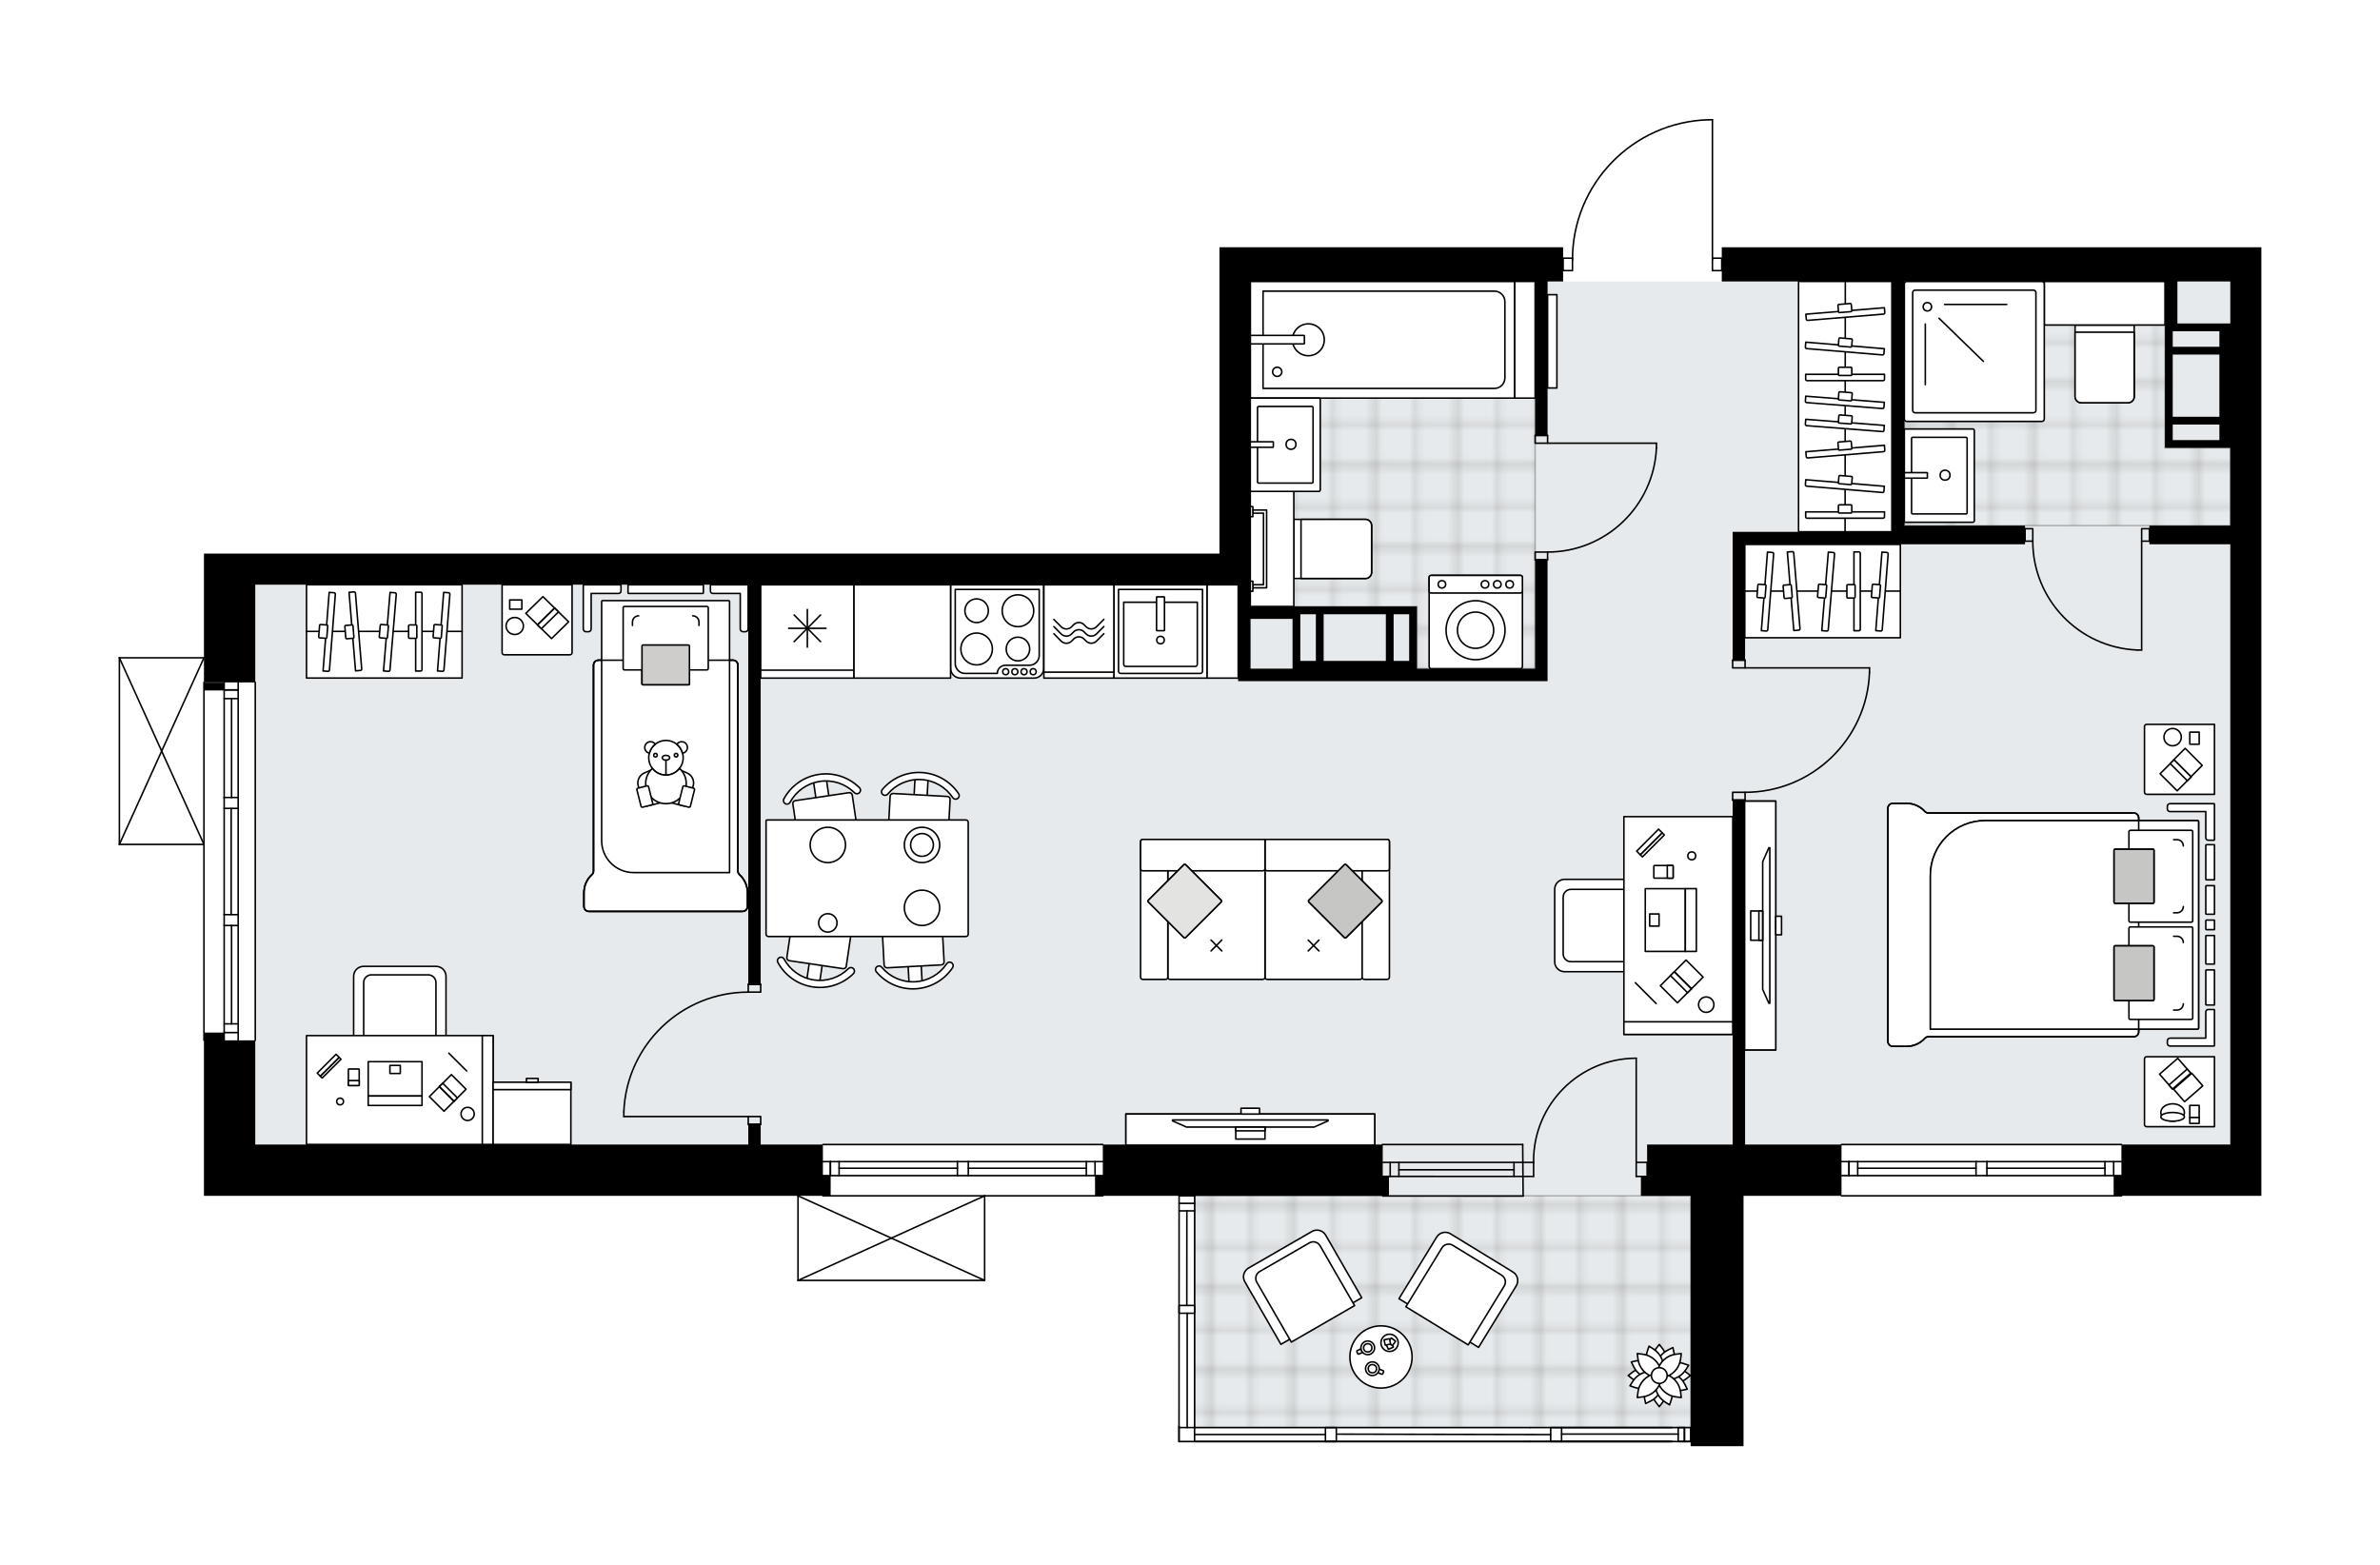 <svg xmlns="http://www.w3.org/2000/svg" xmlns:xlink="http://www.w3.org/1999/xlink" height="1315.36px" id="Layer_1" style="enable-background:new 0 0 2000 1315.36;" version="1.1" viewBox="0 0 2000 1315.36" width="2000px" x="0px" y="0px" xml:space="preserve">
<style type="text/css">
	.st0{fill:none;}
	.st1{opacity:0.25;fill:none;stroke:#1D1D1B;stroke-width:0.4;stroke-miterlimit:10;}
	.st2{fill:#FFFFFF;}
	.st3{fill:#E7EAEC;}
	
		.st4{fill:url(#SVGID_1_);stroke:#000000;stroke-width:1.3;stroke-linecap:round;stroke-linejoin:round;stroke-miterlimit:10;stroke-opacity:0.25;}
	
		.st5{fill:url(#SVGID_00000102509221140597300460000010612842383217183631_);stroke:#000000;stroke-width:1.3;stroke-linecap:round;stroke-linejoin:round;stroke-miterlimit:10;stroke-opacity:0.25;}
	
		.st6{fill:url(#SVGID_00000161589251279506011440000010504740585182192527_);stroke:#000000;stroke-width:1.3;stroke-linecap:round;stroke-linejoin:round;stroke-miterlimit:10;stroke-opacity:0.25;}
	.st7{fill:none;stroke:#000000;stroke-width:1.3;stroke-linecap:round;stroke-linejoin:round;stroke-miterlimit:10;}
	.st8{fill:#FFFFFF;stroke:#000000;stroke-width:1.3;stroke-linecap:round;stroke-linejoin:round;stroke-miterlimit:10;}
	.st9{fill:none;stroke:#000000;stroke-width:1.3;stroke-linecap:round;stroke-linejoin:round;}
	.st10{fill:none;stroke:#000000;stroke-width:1.3;stroke-linecap:round;stroke-linejoin:round;stroke-dasharray:9.564,9.564;}
	.st11{fill:#C6C6C5;stroke:#000000;stroke-width:1.3;stroke-linecap:round;stroke-linejoin:round;stroke-miterlimit:10;}
	.st12{fill:#CFCDCB;stroke:#000000;stroke-width:1.3;stroke-linecap:round;stroke-linejoin:round;stroke-miterlimit:10;}
	.st13{fill:#E3E3E2;stroke:#000000;stroke-width:1.3;stroke-linecap:round;stroke-linejoin:round;stroke-miterlimit:10;}
	.st14{font-family:'Arial-BoldMT';}
	.st15{font-size:68.494px;}
	.st16{font-size:57.957px;}
	.st17{font-family:'ArialMT';}
	.st18{font-size:40px;}
</style>
<pattern height="14.17" id="New_Pattern_Swatch_1" patternUnits="userSpaceOnUse" style="overflow:visible;" viewBox="7.29 -21.46 14.17 14.17" width="14.17" x="-2361.9" y="-2096.18">
	<g>
		<rect class="st0" height="14.17" width="14.17" x="7.29" y="-21.46" />
		<g>
			<rect class="st1" height="7.09" width="7.09" x="14.37" y="-7.29" />
		</g>
		<g>
			<rect class="st1" height="7.09" width="7.09" x="0.2" y="-7.29" />
		</g>
		<g>
			<rect class="st1" height="7.09" width="7.09" x="21.46" y="-14.37" />
		</g>
		<g>
			<rect class="st1" height="7.09" width="7.09" x="7.29" y="-14.37" />
			<rect class="st1" height="7.09" width="7.09" x="14.37" y="-21.46" />
		</g>
		<g>
			<rect class="st1" height="7.09" width="7.09" x="0.2" y="-21.46" />
		</g>
		<g>
			<rect class="st1" height="7.09" width="7.09" x="21.46" y="-28.55" />
		</g>
		<g>
			<rect class="st1" height="7.09" width="7.09" x="7.29" y="-28.55" />
		</g>
	</g>
</pattern>
<path class="st2" d="M1900.32,207.8v28.75v516.2v209.09v43.13  h-116.96c0,0.36-0.29,0.65-0.65,0.65h-235.23c-0.36,0-0.65-0.29-0.65-0.65h-81.68v210.4h-44.43v-3.27h-5.23h-5.23h-5.23h-92.79h-0.2  h-8.95h-17.44h-162.7h-9.15h-109.97h-13.07c-0.36,0-0.65-0.29-0.65-0.65v-13.07c0-0.01,0-0.01,0-0.02l0.03-94.77v-6.49  c0,0,0-0.01,0-0.01l0.03-92.12h-62.8c0,0.36-0.29,0.65-0.65,0.65h-98.67v70.42c0,0,0,0.01,0,0.01c0,0.04-0.01,0.07-0.02,0.11  c-0.01,0.05-0.01,0.1-0.03,0.15c0,0,0,0,0,0.01c0,0.01-0.01,0.01-0.01,0.01c-0.05,0.1-0.12,0.17-0.2,0.23  c-0.02,0.02-0.04,0.03-0.06,0.04c-0.09,0.05-0.2,0.09-0.31,0.09H670.6c-0.12,0-0.22-0.04-0.31-0.09c-0.02-0.01-0.04-0.03-0.06-0.04  c-0.08-0.06-0.16-0.14-0.2-0.23c0-0.01-0.01-0.01-0.01-0.01c0,0,0,0,0-0.01c-0.02-0.04-0.02-0.1-0.03-0.15  c-0.01-0.04-0.02-0.07-0.02-0.11c0,0,0-0.01,0-0.01v-71.06H214.52h-43.13V874.93c-0.36,0-0.65-0.29-0.65-0.65V710.27h-70.42  c-0.09,0-0.18-0.02-0.26-0.06c0,0,0,0-0.01,0c-0.02-0.01-0.04-0.03-0.06-0.04c-0.05-0.03-0.1-0.06-0.14-0.1  c-0.03-0.03-0.04-0.06-0.07-0.1c-0.02-0.04-0.05-0.07-0.07-0.11c-0.02-0.04-0.02-0.09-0.03-0.14c-0.01-0.03-0.02-0.06-0.02-0.1  V552.8c0-0.04,0.01-0.07,0.02-0.1c0.01-0.05,0.01-0.1,0.03-0.14c0.02-0.04,0.04-0.07,0.07-0.11c0.02-0.03,0.04-0.07,0.07-0.1  c0.04-0.04,0.09-0.07,0.14-0.1c0.02-0.01,0.04-0.03,0.06-0.04c0,0,0,0,0.01,0c0.04-0.02,0.08-0.02,0.11-0.03  c0.05-0.01,0.09-0.03,0.14-0.03c0,0,0,0,0,0h71.06v-86.91h43.13h209.09h601.14V256.15V207.8h26.14h262.67v8.5h7.21  c0.49-30.21,12.31-58.72,33.41-80.45c21.56-22.2,50.46-34.93,81.39-35.85c0.01,0,0.01,0,0.02,0h3.43c0.36,0,0.65,0.29,0.65,0.65  v115.64h7.19v-8.5h32.67h15.68h235.23H1900.32z" id="background" />
<g id="floor">
	<polygon class="st3" points="1420.72,1199.68 1420.72,961.84 1874.19,961.84 1874.19,236.55 1050.89,236.55 1050.89,491.38    214.52,491.38 214.52,961.84 1003.84,961.84 1003.84,1199.68  " />
	
		<pattern id="SVGID_1_" patternTransform="matrix(0 4.61 -4.61 0 -26073.16 20269.912)" xlink:href="#New_Pattern_Swatch_1">
	</pattern>
	<polygon class="st4" points="1190.72,509.67 1190.72,561.95 1290.04,561.95 1290.04,236.55 1050.89,236.55 1050.89,509.67  " />
	
		<pattern id="SVGID_00000176023400355829081240000002797077651039195022_" patternTransform="matrix(0 4.61 -4.61 0 -26073.16 20269.912)" xlink:href="#New_Pattern_Swatch_1">
	</pattern>
	
		<polygon points="   1003.91,1004.96 1003.91,1199.68 1420.72,1199.68 1420.72,1004.96  " style="fill:url(#SVGID_00000176023400355829081240000002797077651039195022_);stroke:#000000;stroke-width:1.3;stroke-linecap:round;stroke-linejoin:round;stroke-miterlimit:10;stroke-opacity:0.25;" />
	
		<pattern id="SVGID_00000070799938804500043890000015287001160672957879_" patternTransform="matrix(0 4.61 -4.61 0 -26073.16 20269.912)" xlink:href="#New_Pattern_Swatch_1">
	</pattern>
	
		<polygon points="   1874.19,376.38 1819.3,376.38 1819.3,236.55 1600.31,236.55 1600.31,441.72 1874.19,441.72  " style="fill:url(#SVGID_00000070799938804500043890000015287001160672957879_);stroke:#000000;stroke-width:1.3;stroke-linecap:round;stroke-linejoin:round;stroke-miterlimit:10;stroke-opacity:0.25;" />
	<g id="LWPOLYLINE_00000128446849097012953210000007565694757763479483_">
		<rect class="st7" height="6.53" width="10.45" x="628.78" y="938.32" />
	</g>
	<g id="LWPOLYLINE_00000129201428179065872670000012715236188986487955_">
		<rect class="st7" height="6.53" width="10.45" x="628.78" y="827.23" />
	</g>
	<g id="LINE_00000121994730347370234220000006737416482780175024_">
		<line class="st7" x1="628.78" x2="639.24" y1="944.85" y2="944.85" />
	</g>
	<g id="LINE_00000142872630353343871610000016098401458447036335_">
		<line class="st7" x1="628.78" x2="639.24" y1="827.23" y2="827.23" />
	</g>
	<g id="LINE_00000098907611513082905190000016486336208478973881_">
		<line class="st7" x1="628.78" x2="524.23" y1="938.32" y2="938.32" />
	</g>
	<g id="LINE_00000047031895373995102510000001678878173705683646_">
		<line class="st7" x1="524.23" x2="524.23" y1="934.39" y2="938.32" />
	</g>
	<g id="ARC_00000059992265725120564220000005248476211181619618_">
		<path class="st7" d="M524.23,934.39c2.18-56.17,48.33-100.6,104.55-100.63" />
	</g>
	<g id="LWPOLYLINE_00000119081470872579171290000012696876045750238850_">
		<rect class="st7" height="6.53" width="10.45" x="1456" y="554.76" />
	</g>
	<g id="LWPOLYLINE_00000113311283243295931680000017646801111810528402_">
		<rect class="st7" height="6.53" width="10.45" x="1456" y="665.84" />
	</g>
	<g id="LINE_00000175321565910295553940000014786151428900930486_">
		<line class="st7" x1="1466.46" x2="1456" y1="554.76" y2="554.76" />
	</g>
	<g id="LINE_00000028310362082958092460000011911575781006707850_">
		<line class="st7" x1="1466.46" x2="1456" y1="672.38" y2="672.38" />
	</g>
	<g id="LINE_00000021838743787656787330000014938768477966266553_">
		<line class="st7" x1="1466.46" x2="1571" y1="561.29" y2="561.29" />
	</g>
	<g id="LINE_00000171704871934007758190000011321415719729499066_">
		<line class="st7" x1="1571" x2="1571" y1="565.22" y2="561.29" />
	</g>
	<g id="ARC_00000027567410804263558310000000610067850195967904_">
		<path class="st7" d="M1571,565.22c-2.18,56.17-48.33,100.6-104.55,100.63" />
	</g>
	<g id="LWPOLYLINE_00000147910633167550412400000015629031633745826482_">
		<rect class="st7" height="10.45" width="7.84" x="1313.56" y="216.95" />
	</g>
	<g id="LWPOLYLINE_00000072260307225592868260000006305330168812725415_">
		<rect class="st7" height="10.45" width="7.84" x="1439.01" y="216.95" />
	</g>
	<g id="LWPOLYLINE_00000134214552161924580310000006678332170351011773_">
		<path class="st7" d="M1435.59,100.65c-63.6,1.88-114.19,53.98-114.19,117.61" />
	</g>
	<g id="LINE_00000029046208670254828530000008721755570327559309_">
		<line class="st7" x1="1439.01" x2="1439.01" y1="218.26" y2="100.65" />
	</g>
	<g id="LINE_00000060013732640934665920000003027883871823417729_">
		<line class="st7" x1="1439.01" x2="1435.59" y1="100.65" y2="100.65" />
	</g>
	<g id="LWPOLYLINE_00000086680780834512043780000010485197627671379885_">
		<rect class="st7" height="10.45" width="6.53" x="1799.7" y="444.33" />
	</g>
	<g id="LWPOLYLINE_00000028305167802115641520000011462032551605504941_">
		<rect class="st7" height="10.45" width="6.53" x="1701.69" y="444.33" />
	</g>
	<g id="LINE_00000101783307068079501000000014098694389507219081_">
		<line class="st7" x1="1806.23" x2="1806.23" y1="454.79" y2="444.33" />
	</g>
	<g id="LINE_00000087399953886718178290000008503050601689762178_">
		<line class="st7" x1="1701.69" x2="1701.69" y1="454.79" y2="444.33" />
	</g>
	<g id="LINE_00000156546824494016843800000011791635314521518263_">
		<line class="st7" x1="1799.7" x2="1799.7" y1="454.79" y2="546.27" />
	</g>
	<g id="ARC_00000047023341118380917290000013787885174279387555_">
		<path class="st7" d="M1795.78,546.27c-48.95-2.18-87.53-42.48-87.56-91.48" />
	</g>
	<g id="LINE_00000068673379985858782820000001690254784614053770_">
		<line class="st7" x1="1799.7" x2="1795.78" y1="546.27" y2="546.27" />
	</g>
	<g id="LWPOLYLINE_00000085230730056859220280000009016174461678154927_">
		<rect class="st7" height="6.53" width="10.45" x="1290.04" y="365.92" />
	</g>
	<g id="LWPOLYLINE_00000147202942717806771970000018413537321705727879_">
		<rect class="st7" height="6.53" width="10.45" x="1290.04" y="463.94" />
	</g>
	<g id="LINE_00000123399835399982537920000016308904565643607437_">
		<line class="st7" x1="1300.49" x2="1290.04" y1="365.92" y2="365.92" />
	</g>
	<g id="LINE_00000135675574064199713240000003751259239556353692_">
		<line class="st7" x1="1300.49" x2="1290.04" y1="470.47" y2="470.47" />
	</g>
	<g id="LINE_00000080918039536276899850000005848306014960443580_">
		<line class="st7" x1="1300.49" x2="1391.97" y1="372.46" y2="372.46" />
	</g>
	<g id="ARC_00000001657269322029749220000014667257820490096051_">
		<path class="st7" d="M1391.97,376.38c-2.18,48.95-42.48,87.53-91.48,87.56" />
	</g>
	<g id="LINE_00000100361829154469858370000009635465222817798564_">
		<line class="st7" x1="1391.97" x2="1391.97" y1="372.46" y2="376.38" />
	</g>
	<g id="ARC_00000123427450729756724430000007630286145236744123_">
		<path class="st7" d="M1288.73,976.87c-0.01-0.43-0.01-0.86-0.01-1.28c0-47.64,38.62-86.27,86.26-86.27" />
	</g>
	<g id="LINE_00000129904644271689706280000001747037600333073065_">
		<line class="st7" x1="1374.98" x2="1374.98" y1="976.87" y2="889.31" />
	</g>
	<g id="LINE_00000051356339290215532380000000909681220145204879_">
		<line class="st7" x1="1279.58" x2="1288.73" y1="976.87" y2="976.87" />
	</g>
	<g id="LINE_00000147916314220713648740000017244836522431259275_">
		<line class="st7" x1="1288.73" x2="1288.73" y1="976.87" y2="988.63" />
	</g>
	<g id="LINE_00000023997902988050740470000010333261050631355068_">
		<line class="st7" x1="1288.73" x2="1279.58" y1="988.63" y2="988.63" />
	</g>
	<g id="LINE_00000147931092192754886520000010836094477080091543_">
		<line class="st7" x1="1384.13" x2="1374.98" y1="988.63" y2="988.63" />
	</g>
	<g id="LINE_00000039836003479301092740000005502289483870345892_">
		<line class="st7" x1="1374.98" x2="1374.98" y1="988.63" y2="976.87" />
	</g>
	<g id="LINE_00000157267422762061185920000012106155822660757912_">
		<line class="st7" x1="1374.98" x2="1384.13" y1="976.87" y2="976.87" />
	</g>
	<g id="LINE_00000110432188043958663630000008788195163798548109_">
		<line class="st7" x1="1384.13" x2="1384.13" y1="988.63" y2="976.87" />
	</g>
	<g id="LINE_00000050633201514508494770000004022056116314781571_">
		<line class="st7" x1="1547.48" x2="1782.71" y1="961.84" y2="961.84" />
	</g>
	<g id="LINE_00000075868156311132585000000010640892980627868327_">
		<line class="st7" x1="1782.71" x2="1669.67" y1="987.97" y2="987.97" />
	</g>
	<g id="LINE_00000048466501521028647500000016889374950143155134_">
		<line class="st7" x1="1660.52" x2="1547.48" y1="987.97" y2="987.97" />
	</g>
	<g id="LINE_00000098899674659208415360000001190252928926419624_">
		<line class="st7" x1="1553.78" x2="1553.78" y1="976.21" y2="987.97" />
	</g>
	<g id="LINE_00000097489078947372714010000011110049008845137028_">
		<line class="st7" x1="1776.18" x2="1776.18" y1="976.21" y2="987.97" />
	</g>
	<g id="LINE_00000057122816509131277770000015016999567208190084_">
		<line class="st7" x1="1782.71" x2="1669.67" y1="976.21" y2="976.21" />
	</g>
	<g id="LINE_00000097481429872063412480000013913338713666838169_">
		<line class="st7" x1="1660.52" x2="1547.48" y1="976.21" y2="976.21" />
	</g>
	<g id="LINE_00000063623105527936552630000001972906099986545288_">
		<line class="st7" x1="1660.52" x2="1561.1" y1="981.77" y2="981.77" />
	</g>
	<g id="LINE_00000116217572845076394720000011387374061452705167_">
		<line class="st7" x1="1768.86" x2="1669.67" y1="981.77" y2="981.77" />
	</g>
	<g id="LINE_00000183221404684769949790000003047434473642088091_">
		<line class="st7" x1="1768.86" x2="1768.86" y1="987.97" y2="976.21" />
	</g>
	<g id="LINE_00000100367693778910999530000007471691946177531290_">
		<line class="st7" x1="1553.78" x2="1553.78" y1="976.21" y2="987.97" />
	</g>
	<g id="LINE_00000176729728083566286580000010938663965959248517_">
		<line class="st7" x1="1561.1" x2="1561.1" y1="987.97" y2="976.21" />
	</g>
	<g id="LINE_00000048469564316230720320000014870017409693063077_">
		<line class="st7" x1="1669.67" x2="1669.67" y1="976.21" y2="987.97" />
	</g>
	<g id="LINE_00000098911521193067560680000016855160824247637888_">
		<line class="st7" x1="1669.67" x2="1660.52" y1="987.97" y2="987.97" />
	</g>
	<g id="LINE_00000120524735472434822660000002781696279232446344_">
		<line class="st7" x1="1660.52" x2="1660.52" y1="987.97" y2="976.21" />
	</g>
	<g id="LINE_00000114046026466157779530000013007005700454368435_">
		<line class="st7" x1="1660.52" x2="1669.67" y1="976.21" y2="976.21" />
	</g>
	<g id="LINE_00000090265950041033781780000006208482750881119897_">
		<line class="st7" x1="1782.71" x2="1547.48" y1="1004.96" y2="1004.96" />
	</g>
	<g id="LINE_00000139263867244390592640000014481822089437731002_">
		<line class="st7" x1="691.51" x2="926.74" y1="961.84" y2="961.84" />
	</g>
	<g id="LINE_00000017505013307950259770000012040481659958833302_">
		<line class="st7" x1="926.74" x2="813.7" y1="987.97" y2="987.97" />
	</g>
	<g id="LINE_00000113339169085941438290000009970758956718729379_">
		<line class="st7" x1="804.55" x2="691.51" y1="987.97" y2="987.97" />
	</g>
	<g id="LINE_00000150100856902632010900000012132477699712896683_">
		<line class="st7" x1="697.81" x2="697.81" y1="976.21" y2="987.97" />
	</g>
	<g id="LINE_00000051355408770982131270000015614211264233873065_">
		<line class="st7" x1="920.2" x2="920.2" y1="976.21" y2="987.97" />
	</g>
	<g id="LINE_00000154394843998693059720000009317903130428133022_">
		<line class="st7" x1="926.74" x2="813.7" y1="976.21" y2="976.21" />
	</g>
	<g id="LINE_00000114786280884456406090000005897643036240837008_">
		<line class="st7" x1="804.55" x2="691.51" y1="976.21" y2="976.21" />
	</g>
	<g id="LINE_00000035494365099859303420000010659476204486263969_">
		<line class="st7" x1="804.55" x2="705.13" y1="981.77" y2="981.77" />
	</g>
	<g id="LINE_00000173132002884745900500000011937053245872156855_">
		<line class="st7" x1="912.88" x2="813.7" y1="981.77" y2="981.77" />
	</g>
	<g id="LINE_00000057150566271921925470000004934711903972967090_">
		<line class="st7" x1="912.88" x2="912.88" y1="987.97" y2="976.21" />
	</g>
	<g id="LINE_00000067934638083305048100000017142129398151710094_">
		<line class="st7" x1="697.81" x2="697.81" y1="976.21" y2="987.97" />
	</g>
	<g id="LINE_00000136408310401759087620000008353554349712750511_">
		<line class="st7" x1="705.13" x2="705.13" y1="987.97" y2="976.21" />
	</g>
	<g id="LINE_00000141444692944051743620000004527743266116792253_">
		<line class="st7" x1="813.7" x2="813.7" y1="976.21" y2="987.97" />
	</g>
	<g id="LINE_00000044887301015334176410000010623822635238631582_">
		<line class="st7" x1="813.7" x2="804.55" y1="987.97" y2="987.97" />
	</g>
	<g id="LINE_00000093861837443278936400000017432411851197346446_">
		<line class="st7" x1="804.55" x2="804.55" y1="987.97" y2="976.21" />
	</g>
	<g id="LINE_00000023240102742753809250000006473410612960413596_">
		<line class="st7" x1="804.55" x2="813.7" y1="976.21" y2="976.21" />
	</g>
	<g id="LINE_00000125561178029269782290000003686754089235645618_">
		<line class="st7" x1="926.74" x2="691.51" y1="1004.96" y2="1004.96" />
	</g>
	<g id="LINE_00000159442192692610925950000001706693905362499469_">
		<line class="st7" x1="214.52" x2="214.52" y1="573.49" y2="874.28" />
	</g>
	<g id="LINE_00000084509962165245527970000001096877003528508578_">
		<line class="st7" x1="200.14" x2="188.38" y1="579.79" y2="579.79" />
	</g>
	<g id="LINE_00000079472655437855113210000002602933774973976506_">
		<line class="st7" x1="200.14" x2="188.38" y1="867.75" y2="867.75" />
	</g>
	<g id="LINE_00000163775307591454689830000002559488988606520500_">
		<line class="st7" x1="194.59" x2="194.59" y1="670.2" y2="587.11" />
	</g>
	<g id="LINE_00000079455566073668713370000003277249730652655779_">
		<line class="st7" x1="194.59" x2="194.59" y1="860.43" y2="777.79" />
	</g>
	<g id="LINE_00000003786334771609425650000017713600396995236287_">
		<line class="st7" x1="188.38" x2="200.14" y1="860.43" y2="860.43" />
	</g>
	<g id="LINE_00000082348316665701350110000008329151751566261437_">
		<line class="st7" x1="200.14" x2="188.38" y1="579.79" y2="579.79" />
	</g>
	<g id="LINE_00000113344292774298843210000009433719581671829392_">
		<line class="st7" x1="188.38" x2="200.14" y1="587.11" y2="587.11" />
	</g>
	<g id="LINE_00000106115875379878657910000010399505546135804570_">
		<line class="st7" x1="200.14" x2="188.38" y1="679.35" y2="679.35" />
	</g>
	<g id="LINE_00000142858436854021605460000003124292014622175158_">
		<line class="st7" x1="188.38" x2="188.38" y1="679.35" y2="670.2" />
	</g>
	<g id="LINE_00000018226861890365221290000000803919708273179052_">
		<line class="st7" x1="188.38" x2="200.14" y1="670.2" y2="670.2" />
	</g>
	<g id="LINE_00000054241852712900354770000000939134093134461327_">
		<line class="st7" x1="200.14" x2="200.14" y1="670.2" y2="679.35" />
	</g>
	<g id="LINE_00000177452707485433178910000006005410469760849330_">
		<line class="st7" x1="171.39" x2="171.39" y1="874.28" y2="573.49" />
	</g>
	<g id="LINE_00000142898922522505455060000018213909008459269789_">
		<line class="st7" x1="200.14" x2="188.38" y1="777.79" y2="777.79" />
	</g>
	<g id="LINE_00000166637794916926735140000003023612282986769298_">
		<line class="st7" x1="188.38" x2="188.38" y1="777.79" y2="768.65" />
	</g>
	<g id="LINE_00000039855253396857058690000012454018848238867389_">
		<line class="st7" x1="188.38" x2="200.14" y1="768.65" y2="768.65" />
	</g>
	<g id="LINE_00000052814897023334728480000008794078637625634205_">
		<line class="st7" x1="200.14" x2="200.14" y1="768.65" y2="777.79" />
	</g>
	<g id="LINE_00000108309753164613648920000001922405458375558530_">
		<line class="st7" x1="194.26" x2="194.26" y1="768.65" y2="679.35" />
	</g>
	<g id="LWPOLYLINE_00000171696538052759258280000008119310224424776083_">
		<line class="st7" x1="200.14" x2="200.14" y1="777.79" y2="874.28" />
	</g>
	<g id="LWPOLYLINE_00000134237132393658132270000007220229643112805055_">
		<line class="st7" x1="200.14" x2="200.14" y1="768.65" y2="679.35" />
	</g>
	<g id="LWPOLYLINE_00000013187126510475803070000013265573760817318274_">
		<line class="st7" x1="200.14" x2="200.14" y1="670.2" y2="573.49" />
	</g>
	<g id="LWPOLYLINE_00000146466412284626252250000006600181812150068906_">
		<line class="st7" x1="188.38" x2="188.38" y1="777.79" y2="874.28" />
	</g>
	<g id="LWPOLYLINE_00000122688186339636219760000006574066538968327055_">
		<line class="st7" x1="188.38" x2="188.38" y1="768.65" y2="679.35" />
	</g>
	<g id="LWPOLYLINE_00000160879460880255149190000017389160769445319090_">
		<line class="st7" x1="188.38" x2="188.38" y1="670.2" y2="573.49" />
	</g>
	<g id="LINE_00000083085949984974502930000012499297056727403909_">
		<line class="st7" x1="1279.58" x2="1161.6" y1="976.87" y2="976.86" />
	</g>
	<g id="LINE_00000176738821892423920360000006612121089732091544_">
		<line class="st7" x1="1279.58" x2="1161.6" y1="988.63" y2="988.62" />
	</g>
	<g id="LINE_00000129922942032645764050000008861483541835320734_">
		<line class="st7" x1="1272.26" x2="1175.54" y1="983.07" y2="983.06" />
	</g>
	<g id="LINE_00000100342127767075443290000008806619429157449345_">
		<line class="st7" x1="1168.22" x2="1168.22" y1="976.86" y2="988.62" />
	</g>
	<g id="LINE_00000111896105825678230100000003151105848075963327_">
		<line class="st7" x1="1272.26" x2="1272.26" y1="976.87" y2="988.63" />
	</g>
	<g id="LINE_00000053509805588340765250000012126713795341277071_">
		<line class="st7" x1="1279.58" x2="1161.6" y1="961.84" y2="961.83" />
	</g>
	<g id="LINE_00000173147354310123183960000006481546233180338577_">
		<line class="st7" x1="1161.97" x2="1279.95" y1="1005.13" y2="1005.14" />
	</g>
	<g id="LINE_00000120540782324044572280000011604479590683624623_">
		<line class="st7" x1="1175.54" x2="1175.54" y1="976.85" y2="988.61" />
	</g>
	<g id="LINE_00000037668486231723826150000010044273775819321730_">
		<line class="st7" x1="1279.58" x2="1279.95" y1="961.84" y2="1005.14" />
	</g>
	<g id="LINE_00000006699914867873408410000012103923719765306803_">
		<line class="st7" x1="1405.04" x2="1285.66" y1="1211.44" y2="1211.44" />
	</g>
	<g id="LINE_00000147933192906073758210000009469224758005331358_">
		<line class="st7" x1="1003.84" x2="1003.84" y1="1199.68" y2="1211.44" />
	</g>
	<g id="LINE_00000031206659410203445910000016335619426003295367_">
		<line class="st7" x1="1405.04" x2="1285.66" y1="1199.68" y2="1199.68" />
	</g>
	<g id="LINE_00000008829853161208536430000015888868652466567610_">
		<line class="st7" x1="1303.1" x2="1122.96" y1="1205.61" y2="1205.23" />
	</g>
	<g id="LINE_00000037663473997188995240000004242972391144030138_">
		<line class="st7" x1="1410.26" x2="1312.25" y1="1205.18" y2="1205.18" />
	</g>
	<g id="LINE_00000044873734651406599540000014995363068141181844_">
		<line class="st7" x1="990.77" x2="990.77" y1="1198.37" y2="1211.44" />
	</g>
	<g id="LINE_00000152976364377175426980000000754437998631036343_">
		<line class="st7" x1="1405.04" x2="1003.84" y1="1211.44" y2="1211.44" />
	</g>
	<g id="LWPOLYLINE_00000088094854692567006810000006895979722275503261_">
		<rect class="st7" height="11.76" width="9.15" x="1303.1" y="1199.68" />
	</g>
	<g id="LWPOLYLINE_00000014617686256834169050000018240715325490335362_">
		<line class="st7" x1="1285.66" x2="990.77" y1="1211.44" y2="1211.44" />
	</g>
	<g id="LWPOLYLINE_00000114037138199791167160000011167068951376157859_">
		<line class="st7" x1="1285.66" x2="1003.84" y1="1199.68" y2="1199.68" />
	</g>
	<g id="LINE_00000088124460537543516710000012398312190554597566_">
		<line class="st7" x1="990.77" x2="990.84" y1="1211.44" y2="1004.96" />
	</g>
	<g id="LINE_00000018931516263319608370000004050523231555787172_">
		<line class="st7" x1="997.63" x2="997.63" y1="1103.63" y2="1199.68" />
	</g>
	<g id="LINE_00000101063316679048597370000000916240570066920109_">
		<line class="st7" x1="1003.91" x2="1003.84" y1="1004.96" y2="1199.68" />
	</g>
	<g id="LWPOLYLINE_00000010993368847295525970000000627768905383631772_">
		<rect class="st7" height="11.76" width="9.15" x="1113.81" y="1199.68" />
	</g>
	<g id="LINE_00000023982424051782526400000018264615389914824321_">
		<line class="st7" x1="990.77" x2="1003.84" y1="1199.68" y2="1199.68" />
	</g>
	<g id="LINE_00000132808674468865262640000013465805661224454586_">
		<line class="st7" x1="1113.81" x2="1003.84" y1="1205.56" y2="1205.56" />
	</g>
	<g id="LINE_00000091719438661544474650000001375649873604128169_">
		<line class="st7" x1="1003.91" x2="990.84" y1="1004.96" y2="1004.96" />
	</g>
	<g id="LINE_00000084508273628035222110000009993862991620427412_">
		<line class="st7" x1="1312.05" x2="1420.72" y1="1211.44" y2="1211.44" />
	</g>
	<g id="LINE_00000160153875527536220670000002686056891982958011_">
		<line class="st7" x1="1312.05" x2="1415.49" y1="1199.68" y2="1199.68" />
	</g>
	<g id="LWPOLYLINE_00000098218713562663758630000008952341170804084655_">
		<rect class="st7" height="11.76" width="5.23" x="1415.49" y="1199.68" />
	</g>
	<g id="LWPOLYLINE_00000136381131277325434450000007617751688880756671_">
		<rect class="st7" height="6.53" width="13.03" x="990.81" y="1097.09" />
	</g>
	<g id="LINE_00000156583221727088042380000009867466278630446482_">
		<line class="st7" x1="990.84" x2="1003.9" y1="1011.27" y2="1011.28" />
	</g>
	<g id="LINE_00000077324219239408613050000001748946807068964279_">
		<line class="st7" x1="997.32" x2="997.37" y1="1097.09" y2="1017.59" />
	</g>
	<g id="LWPOLYLINE_00000067203388465642233990000004284624263569295765_">
		<rect class="st7" height="11.76" width="5.23" x="1410.26" y="1199.68" />
	</g>
	<g id="LINE_00000104673738568979096100000002634097888152960168_">
		<line class="st7" x1="990.83" x2="1003.9" y1="1017.59" y2="1017.59" />
	</g>
	<g id="LINE_00000020359659617267846130000013363928192549072529_">
		<line class="st7" x1="100.32" x2="100.32" y1="709.62" y2="552.8" />
	</g>
	<g id="LINE_00000136399336402102912690000005059047734551916677_">
		<line class="st7" x1="100.32" x2="171.39" y1="552.8" y2="552.8" />
	</g>
	<g id="LINE_00000170973138495874441410000010924851843145236096_">
		<line class="st7" x1="171.39" x2="100.32" y1="709.62" y2="709.62" />
	</g>
	<g id="LWPOLYLINE_00000155851973036920136780000008598686564823754418_">
		<line class="st7" x1="171.39" x2="100.32" y1="552.8" y2="709.62" />
	</g>
	<g id="LWPOLYLINE_00000031924974333617140340000009966132301769968284_">
		<line class="st7" x1="171.39" x2="100.32" y1="709.62" y2="552.8" />
	</g>
	<g id="LINE_00000030446999464955729850000014314627065785411989_">
		<line class="st7" x1="827.42" x2="670.6" y1="1076.03" y2="1076.03" />
	</g>
	<g id="LINE_00000086669927256843007450000015464400487212580266_">
		<line class="st7" x1="670.6" x2="670.6" y1="1076.03" y2="1004.96" />
	</g>
	<g id="LINE_00000060747033425968423250000018159402501291071361_">
		<line class="st7" x1="827.42" x2="827.42" y1="1004.96" y2="1076.03" />
	</g>
	<g id="LWPOLYLINE_00000007430873860077600650000003745068310902442647_">
		<line class="st7" x1="670.6" x2="827.42" y1="1004.96" y2="1076.03" />
	</g>
	<g id="LWPOLYLINE_00000106839874941714391750000008076782231884455088_">
		<line class="st7" x1="827.42" x2="670.6" y1="1004.96" y2="1076.03" />
	</g>
	<g>
		<rect height="6.53" width="16.99" x="171.39" y="573.71" />
		<polygon points="691.51,961.84 639.24,961.84 639.24,944.85 628.78,944.85 628.78,961.84 214.52,961.84 214.52,874.28     188.38,874.28 188.38,867.75 171.39,867.75 171.39,874.28 171.39,1004.96 214.52,1004.96 691.51,1004.96 698.04,1004.96     698.04,987.97 691.51,987.97   " />
		<path d="M1024.75,207.8v48.35v209.09H423.61H214.52h-43.13v108.24h43.13v-82.11h209.09h205.17v335.86h10.45V491.38h385.51h15.68    v81.02h10.45h249.6v-10.45v-91.48h-10.45v91.48h-99.32v-6.53v-45.74h-6.53h-91.48h-6.53h-35.28v-18.3V256.15v-19.6h239.15v129.38    h10.45V236.55h13.07V207.8h-262.67H1024.75z M1184.18,516.21v39.2h-13.07v-39.2H1184.18z M1164.58,516.21v39.2h-52.27v-39.2    H1164.58z M1092.7,516.21h13.07v39.2h-13.07V516.21z M1086.17,520.13v35.28v6.53h-35.28v-41.82H1086.17z" />
		<polygon points="1161.97,961.84 926.74,961.84 926.74,987.97 920.2,987.97 920.2,1004.96 926.74,1004.96 1161.97,1004.96     1167.19,1004.96 1167.19,988.63 1161.97,988.63   " />
		<polygon points="1466.46,672.38 1456,672.38 1456,961.84 1384.13,961.84 1384.13,988.63 1378.9,988.63 1378.9,1004.96     1384.13,1004.96 1420.72,1004.96 1420.72,1215.36 1465.15,1215.36 1465.15,1004.96 1547.48,1004.96 1547.48,961.84     1466.46,961.84   " />
		<path d="M1730.44,207.8h-235.23h-15.68h-32.67v28.75h32.67h15.68h94.75v210.4h-123.5H1456v107.81h10.45V457.4h133.85h0.1h101.28    v-15.68h-101.28V236.55h130.03h88.86v35.28v6.53v98.01h6.53h39.21h9.15v65.34h-67.96v15.68h67.96v295.34v209.09h-91.48v26.14    h-6.53v16.99h6.53h117.61v-43.13V752.75v-516.2V207.8H1730.44z M1865.04,369.84h-39.21v-13.07h39.21V369.84z M1865.04,350.24    h-39.21v-52.27h39.21V350.24z M1865.04,291.43h-39.21v-13.07h39.21V291.43z M1874.19,271.83h-9.15h-35.28v-35.28h44.43V271.83z" />
	</g>
</g>
<g id="mebel">
	<g>
		<path class="st8" d="M1277.53,483.54h-74.75c-1.01,0-1.83,0.82-1.83,1.83v74.75c0,1.01,0.82,1.83,1.83,1.83h74.75    c1.01,0,1.83-0.82,1.83-1.83v-74.75C1279.36,484.36,1278.54,483.54,1277.53,483.54z" />
		<path class="st8" d="M1277.7,483.54h-75.1c-0.91,0-1.65,0.74-1.65,1.65v11.53c0,0.91,0.74,1.65,1.65,1.65h75.1    c0.91,0,1.65-0.74,1.65-1.65v-11.53C1279.36,484.28,1278.62,483.54,1277.7,483.54z" />
		<circle class="st8" cx="1239.96" cy="529.61" r="24.78" />
		<circle class="st8" cx="1239.96" cy="529.61" r="15.22" />
		<ellipse class="st8" cx="1268.61" cy="491.07" rx="3.15" ry="3.12" />
		<ellipse class="st8" cx="1258.25" cy="491.07" rx="3.15" ry="3.12" />
		<ellipse class="st8" cx="1247.9" cy="491.07" rx="3.15" ry="3.12" />
		<ellipse class="st8" cx="1211.69" cy="491.07" rx="3.15" ry="3.12" />
	</g>
	<g>
		
			<rect class="st8" height="222.16" transform="matrix(6.204221e-11 -1 1 6.204221e-11 876.262 1447.37)" width="98.01" x="1112.81" y="174.47" />
		<path class="st8" d="M1264.61,317.6v-64.1c0-4.88-3.96-8.84-8.84-8.84H1061.4v81.77h194.38    C1260.66,326.44,1264.61,322.48,1264.61,317.6z" />
		<circle class="st8" cx="1099.46" cy="285.55" r="13.4" />
		<path class="st8" d="M1073.28,308.61c2.13,0,3.86,1.73,3.86,3.86c0,2.13-1.73,3.86-3.86,3.86s-3.86-1.73-3.86-3.86    C1069.42,310.33,1071.15,308.61,1073.28,308.61z" />
		<path class="st8" d="M1096.13,288.6v-6.33c0-0.23-0.19-0.42-0.42-0.42h-44.55c-0.23,0-0.42,0.19-0.42,0.42v6.33    c0,0.23,0.19,0.42,0.42,0.42h44.55C1095.94,289.02,1096.13,288.83,1096.13,288.6z" />
	</g>
	<g>
		<g>
			<path class="st8" d="M1152.6,441.71v39.22c0,2.88-2.34,5.22-5.22,5.22h-60.12v-49.66h60.12     C1150.26,436.49,1152.6,438.83,1152.6,441.71z" />
			<path class="st8" d="M1152.6,441.71v39.22c0,2.88-2.34,5.22-5.22,5.22h-54.09v-49.66h54.09     C1150.26,436.49,1152.6,438.83,1152.6,441.71z" />
		</g>
		
			<rect class="st8" height="36.59" transform="matrix(1.002557e-11 1 -1 1.002557e-11 1530.28 -607.636)" width="96.71" x="1020.61" y="443.03" />
		<g>
			<g id="LWPOLYLINE_00000111190095167903099830000010299806253031134347_">
				<polygon class="st8" points="1052.81,431.27 1061.77,431.27 1061.77,491.38 1052.81,491.38 1052.81,493.99 1064.38,493.99       1064.39,428.65 1052.81,428.65     " />
			</g>
			<g id="LWPOLYLINE_00000141448919148054383570000014291125864549052545_">
				<rect class="st8" height="8.46" width="2.15" x="1050.67" y="425.73" />
			</g>
			<g id="LWPOLYLINE_00000162317113382850487370000014532614616289372324_">
				<rect class="st8" height="8.46" width="2.15" x="1050.66" y="488.46" />
			</g>
		</g>
	</g>
	
		<rect class="st8" height="17.14" transform="matrix(-9.091945e-11 1 -1 -9.091945e-11 1567.02 -995.912)" width="98.01" x="1232.46" y="276.98" />
	<g>
		<g>
			<path class="st8" d="M1788.21,338.48h-39.22c-2.88,0-5.22-2.34-5.22-5.22v-60.12h49.66v60.12     C1793.43,336.14,1791.09,338.48,1788.21,338.48z" />
			<path class="st8" d="M1788.21,338.48h-39.22c-2.88,0-5.22-2.34-5.22-5.22v-54.09h49.66v54.09     C1793.43,336.14,1791.09,338.48,1788.21,338.48z" />
		</g>
		
			<rect class="st8" height="36.58" transform="matrix(-1 -6.586610e-11 6.586610e-11 -1 3537.196 509.698)" width="101.41" x="1717.89" y="236.56" />
	</g>
	<g>
		<path class="st8" d="M1715.84,354.17h-113.51c-1.13,0-2.05-0.92-2.05-2.05V238.61c0-1.13,0.92-2.05,2.05-2.05h113.51    c1.13,0,2.05,0.92,2.05,2.05v113.51C1717.89,353.26,1716.98,354.17,1715.84,354.17z" />
		<path class="st8" d="M1708.81,346.9h-99.46c-1.13,0-2.05-0.92-2.05-2.05v-98.97c0-1.13,0.92-2.05,2.05-2.05h99.46    c1.13,0,2.05,0.92,2.05,2.05v98.97C1710.86,345.99,1709.95,346.9,1708.81,346.9z" />
		<ellipse class="st8" cx="1619.63" cy="257.83" rx="3.5" ry="3.53" />
		<g>
			<line class="st8" x1="1629.44" x2="1666.71" y1="267.48" y2="303.69" />
			<line class="st8" x1="1617.91" x2="1617.91" y1="272.29" y2="323.25" />
			<line class="st8" x1="1634.14" x2="1686.32" y1="255.84" y2="255.84" />
		</g>
	</g>
	<g>
		<g>
			<path class="st8" d="M1109.47,411.7v-75.87c0-0.7-0.57-1.27-1.27-1.27h-57.54v78.41h57.54     C1108.9,412.97,1109.47,412.4,1109.47,411.7z" />
			<path class="st8" d="M1103.41,405v-62.46c0-0.53-0.43-0.96-0.96-0.96h-44.76c-0.53,0-0.96,0.43-0.96,0.96V405     c0,0.53,0.43,0.96,0.96,0.96h44.76C1102.98,405.96,1103.41,405.53,1103.41,405z" />
			<ellipse class="st8" cx="1084.89" cy="373.4" rx="4.14" ry="4.18" />
			<path class="st8" d="M1070.03,375.66v-4.19c0-0.12-0.1-0.22-0.22-0.22h-18.93c-0.12,0-0.22,0.1-0.22,0.22v4.19     c0,0.12,0.1,0.22,0.22,0.22h18.93C1069.94,375.88,1070.03,375.78,1070.03,375.66z" />
		</g>
	</g>
	<g>
		<rect class="st8" height="78.41" width="78.41" x="936.02" y="491.45" />
		<path class="st8" d="M1008.67,565.95h-66.9c-1.02,0-1.84-0.83-1.84-1.84v-68.74h70.59v68.74    C1010.51,565.12,1009.69,565.95,1008.67,565.95z" />
		<path class="st8" d="M1004.3,560.06h-58.16c-1.02,0-1.84-0.83-1.84-1.84v-52.12h61.85v52.12    C1006.15,559.23,1005.32,560.06,1004.3,560.06z" />
		<ellipse class="st8" cx="975.22" cy="537.89" rx="3.15" ry="3.18" />
		<path class="st8" d="M972.21,530.02h6.03c0.18,0,0.32-0.15,0.32-0.32v-27.8c0-0.18-0.15-0.32-0.32-0.32h-6.03    c-0.18,0-0.32,0.15-0.32,0.32v27.8C971.88,529.88,972.03,530.02,972.21,530.02z" />
	</g>
	<g>
		<path class="st8" d="M798.8,491.45v70.07c0,4.61,3.7,8.34,8.26,8.34h61.89c4.56,0,8.26-3.74,8.26-8.34v-70.07H798.8z" />
		<path class="st8" d="M802.72,495.35v62.24c0,4.61,3.7,8.34,8.26,8.34h27.11l0,0c0-3.78,3.03-6.84,6.77-6.84h20.18    c4.56,0,8.26-3.74,8.26-8.34v-55.4H802.72z" />
		<g>
			<g>
				<ellipse class="st8" cx="855.42" cy="513.27" rx="13.24" ry="13.37" />
				<ellipse class="st8" cx="855.42" cy="545.42" rx="9.87" ry="9.97" />
			</g>
			<g>
				<ellipse class="st8" cx="820.7" cy="545.39" rx="13.24" ry="13.37" />
				<ellipse class="st8" cx="820.7" cy="513.25" rx="9.87" ry="9.97" />
			</g>
		</g>
		<g>
			<ellipse class="st8" cx="868.22" cy="564.49" rx="2.52" ry="2.55" />
			<ellipse class="st8" cx="860.52" cy="564.49" rx="2.52" ry="2.55" />
			<ellipse class="st8" cx="852.81" cy="564.49" rx="2.52" ry="2.55" />
			<ellipse class="st8" cx="845.11" cy="564.49" rx="2.52" ry="2.55" />
		</g>
	</g>
	<g>
		
			<rect class="st8" height="78.41" transform="matrix(-1 -4.488910e-11 4.488910e-11 -1 1356.88 1061.31)" width="78.41" x="639.24" y="491.45" />
		
			<rect class="st8" height="71.76" transform="matrix(-1 -4.491264e-11 4.491264e-11 -1 1356.88 1054.662)" width="78.41" x="639.24" y="491.45" />
		<g>
			<g>
				<line class="st8" x1="662.76" x2="694.12" y1="528.02" y2="528.02" />
				<line class="st8" x1="678.44" x2="678.44" y1="512.18" y2="543.85" />
			</g>
			<g>
				<line class="st8" x1="667.35" x2="689.53" y1="539.21" y2="516.82" />
				<line class="st8" x1="667.35" x2="689.53" y1="516.82" y2="539.21" />
			</g>
		</g>
	</g>
	<g>
		
			<rect class="st8" height="78.41" transform="matrix(-1 -1.224647e-16 1.224647e-16 -1 1813.225 1061.31)" width="58.81" x="877.21" y="491.45" />
		
			<rect class="st8" height="73.42" transform="matrix(-1 -1.224647e-16 1.224647e-16 -1 1813.225 1056.324)" width="58.81" x="877.21" y="491.45" />
		<g>
			<path class="st8" d="M927.59,532.53l-6.15,6.21c-2.42,2.44-6.34,2.44-8.76,0l-1.69-1.71c-2.42-2.44-6.34-2.44-8.76,0l-1.73,1.75     c-2.42,2.44-6.34,2.44-8.76,0l-6.11-6.17" />
			<path class="st8" d="M927.59,526.52l-6.15,6.21c-2.42,2.44-6.34,2.44-8.76,0l-1.69-1.71c-2.42-2.44-6.34-2.44-8.76,0l-1.73,1.75     c-2.42,2.44-6.34,2.44-8.76,0l-6.11-6.17" />
			<path class="st8" d="M927.59,520.5l-6.15,6.21c-2.42,2.44-6.34,2.44-8.76,0l-1.69-1.71c-2.42-2.44-6.34-2.44-8.76,0l-1.73,1.75     c-2.42,2.44-6.34,2.44-8.76,0l-6.11-6.17" />
		</g>
	</g>
	
		<rect class="st8" height="81.15" transform="matrix(-4.539942e-11 1 -1 -4.539942e-11 1288.877 -227.567)" width="78.41" x="719.02" y="490.08" />
	<g>
		
			<rect class="st8" height="130.73" transform="matrix(-4.463381e-11 1 -1 -4.463381e-11 2028.324 -1034.827)" width="78.41" x="1492.37" y="431.38" />
		<line class="st8" x1="1596.94" x2="1466.21" y1="496.75" y2="496.75" />
		<g>
			<g>
				<path class="st8" d="M1563.27,528.87v-63.86c0-0.65-0.53-1.18-1.18-1.18h-4.14v66.23h4.14      C1562.74,530.05,1563.27,529.52,1563.27,528.87z" />
				<path class="st8" d="M1558.91,501.79v-9.7c0-0.42-0.34-0.77-0.77-0.77h-5.37c-0.42,0-0.77,0.34-0.77,0.77v9.7      c0,0.42,0.34,0.77,0.77,0.77h5.37C1558.57,502.55,1558.91,502.21,1558.91,501.79z" />
			</g>
			<g>
				<path class="st8" d="M1581.7,529.21l4.99-63.67c0.05-0.65-0.44-1.22-1.09-1.27l-4.13-0.32l-5.17,66.03l4.13,0.32      C1581.08,530.35,1581.65,529.86,1581.7,529.21z" />
				<path class="st8" d="M1579.48,501.87l0.76-9.67c0.03-0.42-0.28-0.79-0.7-0.82l-5.35-0.42c-0.42-0.03-0.79,0.28-0.82,0.7      l-0.76,9.67c-0.03,0.42,0.28,0.79,0.7,0.82l5.35,0.42C1579.08,502.61,1579.44,502.29,1579.48,501.87z" />
			</g>
			<g>
				<path class="st8" d="M1536.33,529.23l5.3-63.64c0.05-0.65-0.43-1.22-1.08-1.28l-4.13-0.34l-5.5,66l4.13,0.34      C1535.7,530.36,1536.28,529.88,1536.33,529.23z" />
				<path class="st8" d="M1534.24,501.88l0.8-9.66c0.04-0.42-0.28-0.79-0.7-0.83l-5.35-0.45c-0.42-0.04-0.79,0.28-0.83,0.7      l-0.8,9.66c-0.04,0.42,0.28,0.79,0.7,0.83l5.35,0.45C1533.84,502.61,1534.21,502.3,1534.24,501.88z" />
			</g>
			<g>
				<path class="st8" d="M1485.5,529.21l4.95-63.67c0.05-0.65-0.43-1.22-1.08-1.27l-4.1-0.32l-5.13,66.03l4.1,0.32      C1484.88,530.35,1485.45,529.86,1485.5,529.21z" />
				<path class="st8" d="M1483.29,501.87l0.75-9.67c0.03-0.42-0.28-0.79-0.7-0.82l-5.31-0.42c-0.42-0.03-0.79,0.28-0.82,0.7      l-0.75,9.67c-0.03,0.42,0.28,0.79,0.7,0.82l5.31,0.42C1482.89,502.61,1483.26,502.29,1483.29,501.87z" />
			</g>
			<g>
				<path class="st8" d="M1512.59,528.29l-5.26-63.64c-0.05-0.65-0.62-1.14-1.27-1.08l-4.1,0.34l5.45,66l4.1-0.34      C1512.17,529.52,1512.65,528.94,1512.59,528.29z" />
				<path class="st8" d="M1506.06,501.66l-0.8-9.66c-0.03-0.42-0.4-0.74-0.82-0.7l-5.31,0.44c-0.42,0.04-0.73,0.41-0.7,0.83      l0.8,9.66c0.03,0.42,0.4,0.74,0.82,0.7l5.31-0.44C1505.78,502.46,1506.09,502.09,1506.06,501.66z" />
			</g>
		</g>
	</g>
	<g>
		<g>
			<path class="st8" d="M1802.09,610.57v55.16c0,1.01,0.82,1.82,1.82,1.82h56.98v-58.81h-56.98     C1802.91,608.75,1802.09,609.56,1802.09,610.57z" />
			<ellipse class="st8" cx="1825.73" cy="619.49" rx="7.29" ry="7.27" />
			
				<rect class="st8" height="7.9" transform="matrix(6.123234e-17 -1 1 6.123234e-17 1223.743 2464.462)" width="10.16" x="1839.02" y="616.41" />
			<g>
				
					<rect class="st8" height="20.31" transform="matrix(0.707 -0.707 0.707 0.707 85.392 1487.918)" width="14" x="1831.77" y="630.72" />
				
					<rect class="st8" height="20.31" transform="matrix(-0.707 0.707 -0.707 -0.707 3581.344 -180.064)" width="16.57" x="1819.68" y="641.53" />
				
					<rect class="st8" height="20.31" transform="matrix(-0.707 0.707 -0.707 -0.707 3585.599 -190.335)" width="4.54" x="1829.95" y="637.28" />
			</g>
		</g>
		<g>
			<path class="st8" d="M1802.09,945.02v-55.16c0-1.01,0.82-1.82,1.82-1.82h56.98v58.81h-56.98     C1802.91,946.84,1802.09,946.02,1802.09,945.02z" />
			<ellipse class="st8" cx="1825.73" cy="934.91" rx="9.92" ry="7.29" />
			<ellipse class="st8" cx="1825.73" cy="938.56" rx="9.92" ry="3.65" />
			
				<rect class="st8" height="7.9" transform="matrix(4.801474e-11 1 -1 4.801474e-11 2778.138 -910.067)" width="10.19" x="1839.01" y="930.09" />
			
				<rect class="st8" height="7.9" transform="matrix(7.024432e-11 -1 1 7.024432e-11 902.485 2785.72)" width="4.97" x="1841.62" y="937.67" />
			<g>
				
					<rect class="st8" height="20.31" transform="matrix(0.657 0.754 -0.754 0.657 1320.07 -1072.61)" width="14" x="1831.36" y="903.71" />
				
					<rect class="st8" height="20.31" transform="matrix(-0.657 -0.754 0.754 -0.657 2348.7 2873.672)" width="16.57" x="1820.03" y="892.18" />
				
					<rect class="st8" height="20.31" transform="matrix(-0.657 -0.754 0.754 -0.657 2351.825 2884.169)" width="4.54" x="1830" y="896.72" />
			</g>
		</g>
		<g>
			<g>
				<path class="st8" d="M1855.67,706.11h4.91c0.17,0,0.31-0.14,0.31-0.31v-30.07c0-0.19-0.17-0.35-0.35-0.35h-36.95      c-1.27,0-2.29,1.03-2.29,2.29v2.09c0,1.26,1.02,2.27,2.29,2.27h30.01v22.01C1853.59,705.18,1854.53,706.11,1855.67,706.11z" />
				<path class="st8" d="M1853.6,738.91v-28.57c0-0.25,0.21-0.46,0.46-0.46h6.77c0.04,0,0.07,0.03,0.07,0.07v29.36      c0,0.04-0.03,0.07-0.07,0.07h-6.77C1853.8,739.38,1853.6,739.17,1853.6,738.91z" />
				<path class="st8" d="M1853.6,767.85v-23.09c0-0.25,0.21-0.46,0.46-0.46h6.77c0.04,0,0.07,0.03,0.07,0.07v23.87      c0,0.04-0.03,0.07-0.07,0.07h-6.77C1853.8,768.31,1853.6,768.11,1853.6,767.85z" />
				<path class="st8" d="M1853.6,780.78v-7.08c0-0.25,0.21-0.46,0.46-0.46h6.77c0.04,0,0.07,0.03,0.07,0.07v7.87      c0,0.04-0.03,0.07-0.07,0.07h-6.77C1853.8,781.25,1853.6,781.04,1853.6,780.78z" />
				<path class="st8" d="M1855.67,848.37h4.91c0.17,0,0.31,0.14,0.31,0.31v30.06c0,0.19-0.17,0.35-0.35,0.35h-36.95      c-1.27,0-2.29-1.03-2.29-2.29v-2.09c0-1.26,1.02-2.27,2.29-2.27h30.01v-22.01C1853.59,849.3,1854.53,848.37,1855.67,848.37z" />
				<path class="st8" d="M1853.6,815.57v28.57c0,0.25,0.21,0.46,0.46,0.46h6.77c0.04,0,0.07-0.03,0.07-0.07v-29.36      c0-0.04-0.03-0.07-0.07-0.07h-6.77C1853.8,815.11,1853.6,815.32,1853.6,815.57z" />
				<path class="st8" d="M1853.6,786.64v23.09c0,0.25,0.21,0.46,0.46,0.46h6.77c0.04,0,0.07-0.03,0.07-0.07v-23.87      c0-0.04-0.03-0.07-0.07-0.07h-6.77C1853.8,786.18,1853.6,786.38,1853.6,786.64z" />
			</g>
			<path class="st8" d="M1590.62,879.35h11.59c6.08,0,11.55-2.65,15.31-6.8c0.75-0.85,1.87-1.28,3-1.28h172.54     c2.29,0,4.16-1.86,4.16-4.13V687.35c0-2.27-1.87-4.13-4.16-4.13h-172.54c-1.12,0-2.25-0.45-3-1.28c-3.77-4.17-9.24-6.8-15.31-6.8     h-11.59c-2.29,0-4.16,1.84-4.16,4.13v195.94C1586.46,877.49,1588.33,879.35,1590.62,879.35z" />
			<path class="st8" d="M1622.16,864.87V735.71c0-25.45,20.63-46.09,46.09-46.09h178.38c0.51,0,0.92,0.41,0.92,0.92v173.4     c0,0.51-0.41,0.92-0.92,0.92H1622.16z" />
			<path class="st8" d="M1622.16,864.87V735.71c0-25.45,20.63-46.09,46.09-46.09h178.38c0.51,0,0.92,0.41,0.92,0.92v173.4     c0,0.51-0.41,0.92-0.92,0.92H1622.16z" />
			<path class="st7" d="M1590.62,879.35h11.59c6.08,0,11.55-2.65,15.31-6.8c0.75-0.85,1.87-1.28,3-1.28h172.54     c2.29,0,4.16-1.86,4.16-4.13V687.35c0-2.27-1.87-4.13-4.16-4.13h-172.54c-1.12,0-2.25-0.45-3-1.28c-3.77-4.17-9.24-6.8-15.31-6.8     h-11.59c-2.29,0-4.16,1.84-4.16,4.13v195.94C1586.46,877.49,1588.33,879.35,1590.62,879.35z" />
			<path class="st8" d="M1842.62,773.79v-74.83c0-0.65-0.52-1.17-1.17-1.17h-51.26c-0.65,0-1.17,0.52-1.17,1.17v74.83     c0,0.65,0.52,1.17,1.17,1.17h51.26C1842.1,774.96,1842.62,774.44,1842.62,773.79z" />
			<g>
				<path class="st8" d="M1834.72,761.87c0,2.89-2.36,5.24-5.28,5.24h-2.86" />
				<path class="st8" d="M1834.72,710.89c0-2.89-2.36-5.24-5.28-5.24h-2.86" />
			</g>
			<path class="st8" d="M1810.06,758.35v-43.94c0-0.4-0.33-0.73-0.73-0.73h-32.07c-0.4,0-0.73,0.33-0.73,0.73v43.94     c0,0.4,0.33,0.73,0.73,0.73h32.07C1809.73,759.08,1810.06,758.75,1810.06,758.35z" />
			<path class="st11" d="M1810.06,758.35v-43.94c0-0.4-0.33-0.73-0.73-0.73h-32.07c-0.4,0-0.73,0.33-0.73,0.73v43.94     c0,0.4,0.33,0.73,0.73,0.73h32.07C1809.73,759.08,1810.06,758.75,1810.06,758.35z" />
			<path class="st8" d="M1842.62,855.53v-75.38c0-0.65-0.52-1.17-1.17-1.17h-51.26c-0.65,0-1.17,0.52-1.17,1.17v75.38     c0,0.65,0.52,1.17,1.17,1.17h51.26C1842.1,856.7,1842.62,856.17,1842.62,855.53z" />
			<g>
				<path class="st8" d="M1834.72,843.6c0,2.89-2.36,5.24-5.28,5.24h-2.86" />
				<path class="st8" d="M1834.72,792.07c0-2.89-2.36-5.24-5.28-5.24h-2.86" />
			</g>
			<path class="st8" d="M1810.06,840.08v-44.49c0-0.4-0.33-0.73-0.73-0.73h-32.07c-0.4,0-0.73,0.33-0.73,0.73v44.49     c0,0.4,0.33,0.73,0.73,0.73h32.07C1809.73,840.81,1810.06,840.48,1810.06,840.08z" />
			<path class="st11" d="M1810.06,840.08v-44.49c0-0.4-0.33-0.73-0.73-0.73h-32.07c-0.4,0-0.73,0.33-0.73,0.73v44.49     c0,0.4,0.33,0.73,0.73,0.73h32.07C1809.73,840.81,1810.06,840.48,1810.06,840.08z" />
		</g>
	</g>
	<g>
		
			<rect class="st8" height="209.09" transform="matrix(-1 -4.475010e-11 4.475010e-11 -1 2958.304 1555.586)" width="26.14" x="1466.08" y="673.25" />
		
			<rect class="st8" height="209.09" transform="matrix(-1 -4.475010e-11 4.475010e-11 -1 2958.304 1555.586)" width="26.14" x="1466.08" y="673.25" />
		
			<rect class="st8" height="15.58" transform="matrix(-1 -4.751056e-11 4.751056e-11 -1 2989.303 1555.586)" width="4.86" x="1492.22" y="770" />
		<g>
			<polygon class="st8" points="1481.25,724.13 1481.25,831.46 1486.44,843.13 1487.23,843.13 1487.23,712.45 1486.44,712.45    " />
			
				<rect class="st8" height="24.58" transform="matrix(-1 1.311561e-11 -1.311561e-11 -1 2952.345 1555.738)" width="9.99" x="1471.18" y="765.58" />
			
				<rect class="st8" height="24.58" transform="matrix(-1 2.580190e-11 -2.580190e-11 -1 2959.228 1555.738)" width="3.1" x="1478.06" y="765.58" />
		</g>
	</g>
	<g>
		<g>
			<path class="st8" d="M374.78,877.61h-77.6v-57.17c0-4.59,3.72-8.32,8.32-8.32h60.97c4.59,0,8.32,3.72,8.32,8.32V877.61z" />
			<path class="st8" d="M366.35,880.32h-60.74v-54.57c0-3.59,2.91-6.51,6.51-6.51h47.72c3.59,0,6.51,2.91,6.51,6.51V880.32z" />
		</g>
		<g>
			
				<rect class="st8" height="91.46" transform="matrix(-1 -1.346093e-10 1.346093e-10 -1 671.952 1832.046)" width="156.82" x="257.57" y="870.29" />
			<g>
				<path class="st8" d="M293.1,912.25h8.4c0.19,0,0.35-0.16,0.35-0.35v-13.18c0-0.19-0.16-0.35-0.35-0.35h-8.4      c-0.19,0-0.35,0.16-0.35,0.35v13.18C292.75,912.09,292.91,912.25,293.1,912.25z" />
				<path class="st8" d="M292.94,912.25h8.72c0.11,0,0.19-0.09,0.19-0.19v-3.79c0-0.11-0.09-0.19-0.19-0.19h-8.72      c-0.11,0-0.19,0.09-0.19,0.19v3.79C292.75,912.17,292.83,912.25,292.94,912.25z" />
			</g>
			<g>
				<ellipse class="st8" cx="285.8" cy="925.68" rx="2.84" ry="2.84" />
			</g>
			<g>
				<ellipse class="st8" cx="392.96" cy="936.12" rx="5.54" ry="5.53" />
			</g>
			<g>
				
					<rect class="st8" height="28.85" transform="matrix(-1 -1.344965e-10 1.344965e-10 -1 664.048 1813.278)" width="45.2" x="309.42" y="892.21" />
				
					<rect class="st8" height="7.93" transform="matrix(-1 -1.344965e-10 1.344965e-10 -1 664.048 1850.059)" width="45.2" x="309.42" y="921.06" />
				
					<rect class="st8" height="6.76" transform="matrix(-1 -1.339325e-10 1.339325e-10 -1 664.048 1797.501)" width="8.73" x="327.66" y="895.37" />
			</g>
			<g>
				<polygon class="st8" points="373.12,933.87 381.6,925.4 369.29,913.1 360.81,921.57     " />
				<polygon class="st8" points="391.64,915.37 381.6,925.4 369.29,913.1 379.33,903.07     " />
				<polygon class="st8" points="384.35,922.65 381.6,925.4 369.29,913.1 372.04,910.36     " />
			</g>
			<g>
				<polygon class="st8" points="269.26,904.49 266.58,901.81 282.4,886 285.08,888.68     " />
				<polygon class="st8" points="269.26,904.49 270.73,905.96 286.56,890.16 285.08,888.68     " />
			</g>
			<line class="st8" x1="392.16" x2="377.16" y1="900.05" y2="885.07" />
			
				<rect class="st8" height="91.46" transform="matrix(-1 -1.319666e-10 1.319666e-10 -1 819.688 1832.046)" width="9.08" x="405.3" y="870.29" />
		</g>
	</g>
	<g>
		<path class="st8" d="M628.11,761.75v-11.53c0-6.05-2.63-11.49-6.77-15.24c-0.84-0.75-1.28-1.86-1.28-2.98V558.97    c0-2.28-1.85-4.14-4.11-4.14H502.9c-2.26,0-4.11,1.86-4.11,4.14v173.02c0,1.12-0.45,2.24-1.28,2.98    c-4.16,3.75-6.77,9.19-6.77,15.24v11.53c0,2.28,1.83,4.14,4.11,4.14h129.14C626.26,765.9,628.11,764.03,628.11,761.75z" />
		<path class="st8" d="M628.11,761.75v-11.53c0-6.05-2.63-11.49-6.77-15.24c-0.84-0.75-1.28-1.86-1.28-2.98V558.97    c0-2.28-1.85-4.14-4.11-4.14H502.9c-2.26,0-4.11,1.86-4.11,4.14v173.02c0,1.12-0.45,2.24-1.28,2.98    c-4.16,3.75-6.77,9.19-6.77,15.24v11.53c0,2.28,1.83,4.14,4.11,4.14h129.14C626.26,765.9,628.11,764.03,628.11,761.75z" />
		<path class="st8" d="M613.07,733.3h-80.64c-14.83,0-26.85-12.02-26.85-26.85v-201c0-0.39,0.31-0.7,0.7-0.7h106.09    c0.39,0,0.7,0.31,0.7,0.7V733.3z" />
		<g>
			<path class="st8" d="M423.76,550.27h55.16c1.01,0,1.82-0.82,1.82-1.82v-56.98h-58.81v56.98     C421.94,549.45,422.75,550.27,423.76,550.27z" />
			<ellipse class="st8" cx="432.56" cy="526.07" rx="7.29" ry="7.15" />
			
				<rect class="st8" height="7.75" transform="matrix(-1 -8.246483e-11 8.246483e-11 -1 866.867 1016.112)" width="10.19" x="428.34" y="504.18" />
			<g>
				<polygon class="st8" points="456.23,501.39 466.13,511.09 451.76,525.18 441.86,515.47     " />
				<polygon class="st8" points="477.84,522.58 466.13,511.09 451.76,525.18 463.48,536.67     " />
				<polygon class="st8" points="469.33,514.24 466.13,511.09 451.76,525.18 454.97,528.33     " />
			</g>
		</g>
		<path class="st8" d="M521.84,496.66v-4.89c0-0.17-0.14-0.31-0.31-0.31h-31.03c-0.19,0-0.35,0.17-0.35,0.35v36.78    c0,1.26,1.03,2.28,2.28,2.28h2.08c1.25,0,2.26-1.01,2.26-2.28v-29.86h23C520.92,498.73,521.84,497.8,521.84,496.66z" />
		<path class="st8" d="M597,496.66v-4.89c0-0.17,0.14-0.31,0.31-0.31h31.03c0.19,0,0.35,0.17,0.35,0.35v36.78    c0,1.26-1.03,2.28-2.28,2.28h-2.08c-1.25,0-2.26-1.01-2.26-2.28v-29.86h-23C597.93,498.73,597,497.8,597,496.66z" />
		<path class="st8" d="M528.22,498.73h62.4c0.25,0,0.46-0.21,0.46-0.46v-6.73c0-0.04-0.03-0.07-0.07-0.07h-63.18    c-0.04,0-0.07,0.03-0.07,0.07v6.73C527.77,498.52,527.97,498.73,528.22,498.73z" />
		<path class="st8" d="M578.64,542.06h-38.43c-0.4,0-0.73,0.33-0.73,0.73v31.91c0,0.4,0.33,0.73,0.73,0.73h38.43    c0.4,0,0.73-0.33,0.73-0.73v-31.91C579.37,542.38,579.04,542.06,578.64,542.06z" />
		<path class="st7" d="M628.11,761.75v-11.53c0-6.05-2.63-11.49-6.77-15.24c-0.84-0.75-1.28-1.86-1.28-2.98V558.97    c0-2.28-1.85-4.14-4.11-4.14H502.9c-2.26,0-4.11,1.86-4.11,4.14v173.02c0,1.12-0.45,2.24-1.28,2.98    c-4.16,3.75-6.77,9.19-6.77,15.24v11.53c0,2.28,1.83,4.14,4.11,4.14h129.14C626.26,765.9,628.11,764.03,628.11,761.75z" />
		<path class="st8" d="M594.02,509.65h-69.19c-0.64,0-1.16,0.52-1.16,1.16v51.02c0,0.64,0.52,1.16,1.16,1.16h69.19    c0.64,0,1.16-0.52,1.16-1.16v-51.02C595.18,510.17,594.66,509.65,594.02,509.65z" />
		<path class="st8" d="M582.15,517.52c2.88,0,5.22,2.35,5.22,5.25v2.85" />
		<path class="st8" d="M536.7,517.52c-2.88,0-5.22,2.35-5.22,5.25v2.85" />
		<path class="st12" d="M578.64,542.06h-38.43c-0.4,0-0.73,0.33-0.73,0.73v31.91c0,0.4,0.33,0.73,0.73,0.73h38.43    c0.4,0,0.73-0.33,0.73-0.73v-31.91C579.37,542.38,579.04,542.06,578.64,542.06z" />
		<g>
			<polygon class="st8" points="576.39,673.44 574.99,677.36 557.88,673.2 560.46,665.83 578.81,670.44    " />
			<path class="st8" d="M570.29,646.53l7.03,3.04c3.1,1.34,5.21,4.28,5.5,7.66l0,0c0.15,1.74-0.2,3.49-1,5.04l-1.29,2.49l-9.98-3.19     L570.29,646.53z" />
			<polygon class="st8" points="542.45,673.44 543.85,677.36 560.96,673.2 558.39,665.83 540.04,670.44    " />
			<path class="st8" d="M548.55,646.53l-7.03,3.04c-3.1,1.34-5.21,4.28-5.5,7.66l0,0c-0.15,1.74,0.2,3.49,1,5.04l1.29,2.49     l9.98-3.19L548.55,646.53z" />
			<path class="st8" d="M545.15,636.81c0,3.39,1.17,6.5,3.09,8.99c2.66,3.41,6.75,5.58,11.38,5.58s8.74-2.17,11.4-5.58     c1.92-2.49,3.09-5.6,3.09-8.99c0-1.34-0.18-2.63-0.53-3.85c-0.78-2.97-2.49-5.55-4.78-7.47c-2.5-2.03-5.7-3.27-9.18-3.27     c-3.41,0-6.55,1.2-9.02,3.18c-2.36,1.89-4.12,4.52-4.92,7.53C545.33,634.16,545.15,635.47,545.15,636.81z" />
			<ellipse class="st8" cx="559.63" cy="636.8" rx="3.11" ry="2" />
			<path class="st8" d="M541.81,628.17c0,2.33,1.67,4.31,3.87,4.77c0.8-3.02,2.56-5.65,4.92-7.53c-0.85-1.27-2.31-2.1-3.96-2.1     C543.98,623.31,541.81,625.47,541.81,628.17z" />
			<path class="st8" d="M568.8,625.5c2.29,1.91,4.01,4.49,4.78,7.47c2.31-0.35,4.07-2.37,4.07-4.79c0-2.7-2.15-4.86-4.83-4.86     C571.15,623.31,569.67,624.18,568.8,625.5z" />
			<ellipse class="st8" cx="568.14" cy="634.65" rx="1.49" ry="1.5" />
			<ellipse class="st8" cx="550.82" cy="634.65" rx="1.49" ry="1.5" />
			<path class="st8" d="M542.59,658.4c0,9.38,7.65,16.98,17.03,16.98c9.41,0,17.05-7.6,17.05-16.98c0-5.02-2.2-9.52-5.65-12.6     c-2.66,3.41-6.78,5.58-11.4,5.58s-8.72-2.17-11.38-5.58C544.78,648.88,542.59,653.38,542.59,658.4z" />
			<path class="st8" d="M571.17,676.4l7.64,1.94c0.6,0.15,1.21-0.22,1.36-0.82l3.44-13.75c0.15-0.61-0.21-1.22-0.82-1.38l-7.64-1.94     c-0.6-0.15-1.21,0.22-1.36,0.82l-3.44,13.75C570.2,675.63,570.57,676.24,571.17,676.4z" />
			<path class="st8" d="M547.67,676.4l-7.64,1.94c-0.6,0.15-1.21-0.22-1.36-0.82l-3.44-13.75c-0.15-0.61,0.21-1.22,0.82-1.38     l7.64-1.94c0.6-0.15,1.21,0.22,1.36,0.82l3.44,13.75C548.64,675.63,548.28,676.24,547.67,676.4z" />
			<line class="st8" x1="559.63" x2="559.63" y1="638.8" y2="651.37" />
			<path class="st8" d="M574.99,677.36" />
		</g>
	</g>
	<g>
		
			<rect class="st8" height="130.73" transform="matrix(-4.488872e-11 1 -1 -4.488872e-11 853.542 207.677)" width="78.41" x="283.73" y="465.24" />
		<line class="st8" x1="388.3" x2="257.57" y1="530.61" y2="530.61" />
		<g>
			<g>
				<path class="st8" d="M354.62,562.73v-63.86c0-0.65-0.53-1.18-1.18-1.18h-4.14v66.23h4.14      C354.09,563.91,354.62,563.38,354.62,562.73z" />
				<path class="st8" d="M350.27,535.65v-9.7c0-0.42-0.34-0.77-0.77-0.77h-5.37c-0.42,0-0.77,0.34-0.77,0.77v9.7      c0,0.42,0.34,0.77,0.77,0.77h5.37C349.93,536.41,350.27,536.07,350.27,535.65z" />
			</g>
			<g>
				<path class="st8" d="M373.06,563.07l4.99-63.67c0.05-0.65-0.44-1.22-1.09-1.27l-4.13-0.32l-5.17,66.03l4.13,0.32      C372.44,564.21,373.01,563.72,373.06,563.07z" />
				<path class="st8" d="M370.83,535.73l0.76-9.67c0.03-0.42-0.28-0.79-0.7-0.82l-5.35-0.42c-0.42-0.03-0.79,0.28-0.82,0.7      l-0.76,9.67c-0.03,0.42,0.28,0.79,0.7,0.82l5.35,0.42C370.43,536.47,370.8,536.15,370.83,535.73z" />
			</g>
			<g>
				<path class="st8" d="M327.69,563.09l5.3-63.64c0.05-0.65-0.43-1.22-1.08-1.28l-4.13-0.34l-5.5,66l4.13,0.34      C327.06,564.22,327.63,563.74,327.69,563.09z" />
				<path class="st8" d="M325.6,535.74l0.8-9.66c0.04-0.42-0.28-0.79-0.7-0.83l-5.35-0.45c-0.42-0.04-0.79,0.28-0.83,0.7l-0.8,9.66      c-0.04,0.42,0.28,0.79,0.7,0.83l5.35,0.45C325.19,536.47,325.56,536.16,325.6,535.74z" />
			</g>
			<g>
				<path class="st8" d="M276.85,563.07l4.95-63.67c0.05-0.65-0.43-1.22-1.08-1.27l-4.1-0.32l-5.13,66.03l4.1,0.32      C276.24,564.21,276.8,563.72,276.85,563.07z" />
				<path class="st8" d="M274.65,535.73l0.75-9.67c0.03-0.42-0.28-0.79-0.7-0.82l-5.31-0.42c-0.42-0.03-0.79,0.28-0.82,0.7      l-0.75,9.67c-0.03,0.42,0.28,0.79,0.7,0.82l5.31,0.42C274.25,536.47,274.61,536.15,274.65,535.73z" />
			</g>
			<g>
				<path class="st8" d="M303.95,562.15l-5.26-63.64c-0.05-0.65-0.62-1.14-1.27-1.08l-4.1,0.34l5.45,66l4.1-0.34      C303.52,563.38,304,562.81,303.95,562.15z" />
				<path class="st8" d="M297.41,535.53l-0.8-9.66c-0.03-0.42-0.4-0.74-0.82-0.7l-5.31,0.44c-0.42,0.04-0.73,0.41-0.7,0.83l0.8,9.66      c0.03,0.42,0.4,0.74,0.82,0.7l5.31-0.44C297.14,536.32,297.45,535.95,297.41,535.53z" />
			</g>
		</g>
	</g>
	<g>
		<g>
			<circle class="st8" cx="1160.5" cy="1140.37" r="26.14" />
			<g>
				<g>
					<path class="st8" d="M1141.93,1137.89c-0.4,0.17-0.87-0.01-1.04-0.41l-0.64-1.48c-0.17-0.4,0.01-0.87,0.41-1.04l3.47-1.51       l1.28,2.94L1141.93,1137.89z" />
					
						<rect class="st8" height="3.2" transform="matrix(0.917 -0.398 0.398 0.917 -356.876 550.24)" width="3.2" x="1144.63" y="1132.68" />
				</g>
				<circle class="st8" cx="1149.38" cy="1132.71" r="5.74" />
				<circle class="st8" cx="1149.38" cy="1132.71" r="3.48" />
			</g>
			<g>
				<g>
					<path class="st8" d="M1162.21,1151.85c0.41,0.16,0.61,0.62,0.45,1.03l-0.59,1.51c-0.16,0.41-0.62,0.61-1.03,0.45l-3.52-1.39       l1.18-2.98L1162.21,1151.85z" />
					
						<rect class="st8" height="3.2" transform="matrix(0.367 -0.93 0.93 0.367 -338.922 1804.625)" width="3.2" x="1155.01" y="1149.76" />
				</g>
				<circle class="st8" cx="1153.27" cy="1150.24" r="5.74" />
				<circle class="st8" cx="1153.27" cy="1150.24" r="3.48" />
			</g>
			<g>
				<circle class="st8" cx="1167.71" cy="1128.49" r="7.26" />
				<g>
					<path class="st8" d="M1168.9,1127.96l-3.87,1.68c-0.1,0.04-0.15,0.16-0.1,0.26l1.68,3.87c0.04,0.1,0.16,0.15,0.26,0.1       l3.87-1.68c0.1-0.04,0.15-0.16,0.1-0.26l-1.68-3.87C1169.11,1127.97,1169,1127.92,1168.9,1127.96z" />
					<path class="st8" d="M1168.99,1124.54l-2.51,3.39c-0.06,0.09-0.05,0.21,0.04,0.28l3.39,2.51c0.09,0.06,0.21,0.05,0.28-0.04       l2.51-3.39c0.06-0.09,0.05-0.21-0.04-0.28l-3.39-2.51C1169.18,1124.43,1169.06,1124.45,1168.99,1124.54z" />
					<path class="st8" d="M1167.4,1125.05l-4.12,0.89c-0.11,0.02-0.17,0.13-0.15,0.23l0.89,4.12c0.02,0.11,0.13,0.17,0.23,0.15       l4.12-0.89c0.11-0.02,0.17-0.13,0.15-0.23l-0.89-4.12C1167.61,1125.1,1167.51,1125.03,1167.4,1125.05z" />
				</g>
			</g>
		</g>
		<g>
			<path class="st8" d="M1076.4,1129.74l67.92-39.17l-30.32-52.58c-2.32-4.03-7.47-5.41-11.5-3.09l-53.33,30.76     c-4.03,2.32-5.41,7.47-3.09,11.5L1076.4,1129.74z" />
			<path class="st8" d="M1085.15,1127.87l53.16-30.66l-29-50.29c-1.82-3.15-5.85-4.24-9-2.42l-41.74,24.07     c-3.15,1.82-4.24,5.85-2.42,9L1085.15,1127.87z" />
		</g>
		<g>
			<path class="st8" d="M1242.48,1132.33l-66.88-40.93l31.68-51.77c2.43-3.97,7.61-5.22,11.58-2.79l52.51,32.13     c3.97,2.43,5.22,7.61,2.79,11.58L1242.48,1132.33z" />
			<path class="st8" d="M1233.77,1130.23l-52.35-32.03l30.3-49.52c1.9-3.11,5.96-4.08,9.06-2.18l41.1,25.15     c3.11,1.9,4.08,5.96,2.18,9.06L1233.77,1130.23z" />
		</g>
	</g>
	<g>
		
			<rect class="st8" height="65.34" transform="matrix(-4.519159e-11 1 -1 -4.519159e-11 1382.687 488.574)" width="52.25" x="420.93" y="902.96" />
		
			<rect class="st8" height="65.34" transform="matrix(-4.700081e-11 1 -1 -4.700081e-11 1359.66 465.547)" width="6.19" x="443.96" y="879.93" />
		
			<rect class="st8" height="9.8" transform="matrix(-5.301644e-11 1 -1 -5.301644e-11 1355.177 460.613)" width="3.23" x="445.67" y="902.99" />
	</g>
	
		<rect class="st8" height="78.41" transform="matrix(-1 -4.481583e-11 4.481583e-11 -1 2054.95 1061.31)" width="26.1" x="1014.43" y="491.45" />
	<g>
		<g>
			
				<rect class="st8" height="23.08" transform="matrix(0.999 0.054 -0.054 0.999 36.927 -40.769)" width="11" x="768.08" y="652.03" />
			<path class="st8" d="M774.04,655.14c-11.19-0.6-21.39,4.24-28.05,12.2c-1.54,1.84-4.52,1.14-5.11-1.18     c-0.01-0.02-0.01-0.05-0.02-0.07c-0.23-0.9,0-1.89,0.6-2.6c7.83-9.31,19.79-14.98,32.9-14.27c13.11,0.71,24.4,7.63,31.17,17.73     c0.52,0.77,0.64,1.78,0.32,2.65c-0.01,0.02-0.02,0.05-0.03,0.07c-0.84,2.24-3.88,2.62-5.21,0.62     C794.85,661.66,785.23,655.75,774.04,655.14z" />
			<path class="st8" d="M796.09,669.32l-45.5-2.46c-1.35-0.07-2.51,0.96-2.58,2.31l-2.37,43.93l50.39,2.72l2.37-43.93     C798.48,670.54,797.44,669.39,796.09,669.32z" />
		</g>
		<g>
			
				<rect class="st8" height="23.08" transform="matrix(0.989 -0.147 0.147 0.989 -90.066 108.413)" width="11" x="684.72" y="653.49" />
			<path class="st8" d="M688.98,656.68c-11.08,1.64-20.11,8.42-25.05,17.55c-1.14,2.11-4.2,2.02-5.25-0.13     c-0.01-0.02-0.02-0.05-0.03-0.07c-0.4-0.84-0.38-1.85,0.07-2.67c5.81-10.69,16.4-18.63,29.39-20.56     c12.99-1.93,25.43,2.6,34.09,11.15c0.66,0.66,0.98,1.61,0.84,2.53c0,0.02-0.01,0.05-0.01,0.07c-0.38,2.37-3.28,3.34-4.98,1.65     C710.67,658.9,700.06,655.03,688.98,656.68z" />
			<path class="st8" d="M713.42,666.16l-45.08,6.68c-1.34,0.2-2.26,1.44-2.06,2.78l6.45,43.52l49.92-7.4l-6.45-43.52     C716,666.88,714.76,665.96,713.42,666.16z" />
		</g>
		<g>
			
				<rect class="st8" height="23.08" transform="matrix(0.999 -0.054 0.054 0.999 -42.938 42.653)" width="11" x="763.03" y="805.08" />
			<path class="st8" d="M768.99,825.05c-11.19,0.6-21.39-4.24-28.05-12.2c-1.54-1.84-4.52-1.14-5.11,1.18     c-0.01,0.02-0.01,0.05-0.02,0.07c-0.23,0.9,0,1.89,0.6,2.6c7.83,9.31,19.79,14.98,32.9,14.27c13.11-0.71,24.4-7.63,31.17-17.73     c0.52-0.77,0.64-1.78,0.32-2.65c-0.01-0.02-0.02-0.05-0.03-0.07c-0.84-2.24-3.88-2.62-5.21-0.62     C789.8,818.53,780.17,824.44,768.99,825.05z" />
			<path class="st8" d="M791.04,810.87l-45.5,2.46c-1.35,0.07-2.51-0.96-2.58-2.31l-2.37-43.93l50.39-2.72l2.37,43.93     C793.43,809.65,792.39,810.8,791.04,810.87z" />
		</g>
		<g>
			
				<rect class="st8" height="23.08" transform="matrix(0.989 0.147 -0.147 0.989 126.955 -91.668)" width="11" x="679.66" y="803.63" />
			<path class="st8" d="M683.93,823.51c-11.08-1.64-20.11-8.42-25.05-17.55c-1.14-2.11-4.2-2.02-5.25,0.13     c-0.01,0.02-0.02,0.05-0.03,0.07c-0.4,0.84-0.38,1.85,0.07,2.67c5.81,10.69,16.4,18.63,29.39,20.56     c12.99,1.93,25.43-2.6,34.09-11.15c0.66-0.66,0.98-1.61,0.84-2.53c0-0.02-0.01-0.05-0.01-0.07c-0.38-2.37-3.28-3.34-4.98-1.65     C705.62,821.29,695.01,825.16,683.93,823.51z" />
			<path class="st8" d="M708.37,814.03l-45.08-6.68c-1.34-0.2-2.26-1.44-2.06-2.78l6.45-43.52l49.92,7.4l-6.45,43.52     C710.95,813.31,709.71,814.23,708.37,814.03z" />
		</g>
		<g>
			<g>
				<path class="st8" d="M811.69,787.01h-166c-1.07,0-1.94-0.87-1.94-1.94v-95.34c0-0.36,0.29-0.64,0.64-0.64h167.3      c1.07,0,1.94,0.87,1.94,1.94v94.04C813.63,786.14,812.76,787.01,811.69,787.01z" />
				<circle class="st8" cx="774.8" cy="710.07" r="14.84" />
				<circle class="st8" cx="774.8" cy="710.07" r="9.58" />
				<circle class="st8" cx="695.67" cy="710.07" r="14.84" />
				<circle class="st8" cx="774.8" cy="762.92" r="14.84" />
				<circle class="st8" cx="695.67" cy="775.59" r="7.73" />
			</g>
		</g>
	</g>
	<g>
		<g>
			<path class="st8" d="M1371.96,816.59v-77.6h-57.17c-4.59,0-8.32,3.72-8.32,8.32v60.97c0,4.59,3.72,8.32,8.32,8.32H1371.96z" />
			<path class="st8" d="M1374.67,808.16v-60.74h-54.57c-3.59,0-6.51,2.91-6.51,6.51v47.72c0,3.59,2.91,6.51,6.51,6.51H1374.67z" />
		</g>
		<g>
			
				<rect class="st8" height="91.48" transform="matrix(4.486906e-11 -1 1 4.486906e-11 632.574 2188.16)" width="183" x="1318.87" y="732.05" />
			<g>
				<path class="st8" d="M1405.97,727.76v9.8c0,0.23-0.18,0.41-0.41,0.41h-15.38c-0.23,0-0.41-0.18-0.41-0.41v-9.8      c0-0.23,0.18-0.41,0.41-0.41h15.38C1405.78,727.35,1405.97,727.53,1405.97,727.76z" />
				<path class="st8" d="M1405.97,727.57v10.17c0,0.12-0.1,0.23-0.23,0.23h-4.42c-0.12,0-0.23-0.1-0.23-0.23v-10.17      c0-0.12,0.1-0.23,0.23-0.23h4.42C1405.87,727.35,1405.97,727.45,1405.97,727.57z" />
			</g>
			<g>
				<ellipse class="st8" cx="1421.64" cy="719.24" rx="3.31" ry="3.32" />
			</g>
			<g>
				<ellipse class="st8" cx="1433.81" cy="844.29" rx="6.46" ry="6.47" />
			</g>
			<g>
				
					<rect class="st8" height="33.66" transform="matrix(4.528117e-11 -1 1 4.528117e-11 626.235 2172.597)" width="52.74" x="1373.04" y="756.35" />
				
					<rect class="st8" height="9.26" transform="matrix(4.528117e-11 -1 1 4.528117e-11 647.696 2194.058)" width="52.74" x="1394.51" y="768.55" />
				
					<rect class="st8" height="7.89" transform="matrix(4.605211e-11 -1 1 4.605211e-11 617.029 2163.392)" width="10.19" x="1385.12" y="769.24" />
			</g>
			<g>
				<polygon class="st8" points="1431.19,821.14 1421.31,831.04 1406.96,816.67 1416.84,806.78     " />
				<polygon class="st8" points="1409.6,842.75 1421.31,831.04 1406.96,816.67 1395.26,828.39     " />
				<polygon class="st8" points="1418.1,834.24 1421.31,831.04 1406.96,816.67 1403.75,819.88     " />
			</g>
			<g>
				<polygon class="st8" points="1396.9,699.94 1393.78,696.81 1375.34,715.27 1378.46,718.4     " />
				<polygon class="st8" points="1396.9,699.94 1398.62,701.66 1380.18,720.12 1378.46,718.4     " />
			</g>
			<line class="st8" x1="1391.73" x2="1374.24" y1="843.36" y2="825.85" />
			
				<rect class="st8" height="91.48" transform="matrix(4.427398e-11 -1 1 4.427398e-11 546.375 2274.359)" width="10.6" x="1405.07" y="818.25" />
		</g>
	</g>
	<g>
		
			<rect class="st8" height="209.09" transform="matrix(-4.405383e-11 1 -1 -4.405383e-11 1999.933 -101.391)" width="26.14" x="1037.59" y="844.72" />
		
			<rect class="st8" height="209.09" transform="matrix(-4.405383e-11 1 -1 -4.405383e-11 1999.933 -101.391)" width="26.14" x="1037.59" y="844.72" />
		
			<rect class="st8" height="15.58" transform="matrix(-5.162555e-11 1 -1 -5.162555e-11 1984.434 -116.891)" width="4.86" x="1048.23" y="925.98" />
		<g>
			<polygon class="st8" points="996.99,947.17 1104.33,947.17 1116,941.99 1116,941.2 985.32,941.2 985.32,941.99    " />
			
				<rect class="st8" height="24.58" transform="matrix(1.511928e-11 1 -1 1.511928e-11 2002.988 -98.488)" width="9.99" x="1045.75" y="939.96" />
			
				<rect class="st8" height="24.58" transform="matrix(3.225224e-11 1 -1 3.225224e-11 1999.547 -101.93)" width="3.1" x="1049.19" y="936.52" />
		</g>
	</g>
	<g>
		<path class="st8" d="M1142.84,823.06h-77.96c-1.02,0-1.85-0.83-1.85-1.85V707.29c0-1.02,0.83-1.85,1.85-1.85h77.96    c1.02,0,1.85,0.83,1.85,1.85v113.92C1144.69,822.23,1143.86,823.06,1142.84,823.06z" />
		<path class="st8" d="M1146.54,823.06h19.19c1.02,0,1.85-0.83,1.85-1.85V707.29c0-1.02-0.83-1.85-1.85-1.85h-19.19    c-1.02,0-1.85,0.83-1.85,1.85v113.92C1144.69,822.23,1145.52,823.06,1146.54,823.06z" />
		<path class="st8" d="M983.21,823.06h77.96c1.02,0,1.85-0.83,1.85-1.85V707.29c0-1.02-0.83-1.85-1.85-1.85h-77.96    c-1.02,0-1.85,0.83-1.85,1.85v113.92C981.36,822.23,982.19,823.06,983.21,823.06z" />
		<path class="st8" d="M979.51,823.06h-19.19c-1.02,0-1.85-0.83-1.85-1.85V707.29c0-1.02,0.83-1.85,1.85-1.85h19.19    c1.02,0,1.85,0.83,1.85,1.85v113.92C981.36,822.23,980.54,823.06,979.51,823.06z" />
		<g>
			<line class="st8" x1="1099.34" x2="1108.38" y1="790" y2="799.17" />
			<line class="st8" x1="1108.38" x2="1099.34" y1="790" y2="799.17" />
		</g>
		<g>
			<line class="st8" x1="1017.68" x2="1026.71" y1="790" y2="799.17" />
			<line class="st8" x1="1026.71" x2="1017.68" y1="790" y2="799.17" />
		</g>
		<path class="st8" d="M1165.72,731.81h-100.85c-1.02,0-1.85-0.83-1.85-1.85v-24.52h102.7c1.02,0,1.85,0.83,1.85,1.85v22.67    C1167.57,730.99,1166.74,731.81,1165.72,731.81z" />
		<path class="st8" d="M960.33,731.81h100.85c1.02,0,1.85-0.83,1.85-1.85v-24.52h-102.7c-1.02,0-1.85,0.83-1.85,1.85v22.67    C958.48,730.99,959.31,731.81,960.33,731.81z" />
		<g>
			<path class="st11" d="M1131.25,787.83l29.76-29.76c0.43-0.43,0.43-1.13,0-1.56l-29.76-29.76c-0.43-0.43-1.13-0.43-1.56,0     l-29.76,29.76c-0.43,0.43-0.43,1.13,0,1.56l29.76,29.76C1130.12,788.26,1130.82,788.26,1131.25,787.83z" />
			<path class="st11" d="M1131.25,787.83l29.76-29.76c0.43-0.43,0.43-1.13,0-1.56l-29.76-29.76c-0.43-0.43-1.13-0.43-1.56,0     l-29.76,29.76c-0.43,0.43-0.43,1.13,0,1.56l29.76,29.76C1130.12,788.26,1130.82,788.26,1131.25,787.83z" />
		</g>
		<g>
			<path class="st11" d="M994.8,787.83l-29.75-29.76c-0.43-0.43-0.43-1.13,0-1.56l29.75-29.76c0.43-0.43,1.13-0.43,1.56,0     l29.75,29.76c0.43,0.43,0.43,1.13,0,1.56l-29.75,29.76C995.93,788.26,995.23,788.26,994.8,787.83z" />
			<path class="st13" d="M994.8,787.83l-29.75-29.76c-0.43-0.43-0.43-1.13,0-1.56l29.75-29.76c0.43-0.43,1.13-0.43,1.56,0     l29.75,29.76c0.43,0.43,0.43,1.13,0,1.56l-29.75,29.76C995.93,788.26,995.23,788.26,994.8,787.83z" />
		</g>
	</g>
	<g>
		
			<rect class="st8" height="210.35" transform="matrix(-1 4.488886e-11 -4.488886e-11 -1 3101.179 683.441)" width="78.41" x="1511.38" y="236.55" />
		<line class="st8" x1="1550.49" x2="1550.68" y1="446.89" y2="236.55" />
		<g>
			<g>
				<g>
					<path class="st8" d="M1518.56,319.9h63.86c0.65,0,1.18-0.53,1.18-1.18v-4.14h-66.23v4.14       C1517.38,319.37,1517.91,319.9,1518.56,319.9z" />
					<path class="st8" d="M1545.65,315.55h9.7c0.42,0,0.77-0.34,0.77-0.77v-5.37c0-0.42-0.34-0.77-0.77-0.77h-9.7       c-0.42,0-0.77,0.34-0.77,0.77v5.37C1544.88,315.2,1545.22,315.55,1545.65,315.55z" />
				</g>
				<g>
					<path class="st8" d="M1518.22,338.34l63.67,4.99c0.65,0.05,1.22-0.44,1.27-1.09l0.32-4.13l-66.03-5.17l-0.32,4.13       C1517.08,337.72,1517.57,338.29,1518.22,338.34z" />
					<path class="st8" d="M1545.56,336.11l9.67,0.76c0.42,0.03,0.79-0.28,0.82-0.7l0.42-5.35c0.03-0.42-0.28-0.79-0.7-0.82       l-9.67-0.76c-0.42-0.03-0.79,0.28-0.82,0.7l-0.42,5.35C1544.82,335.71,1545.14,336.08,1545.56,336.11z" />
				</g>
				<g>
					<path class="st8" d="M1518.21,292.96l63.64,5.3c0.65,0.05,1.22-0.43,1.28-1.08l0.34-4.13l-66-5.5l-0.34,4.13       C1517.07,292.34,1517.56,292.91,1518.21,292.96z" />
					<path class="st8" d="M1545.56,290.87l9.66,0.8c0.42,0.04,0.79-0.28,0.83-0.7l0.45-5.35c0.04-0.42-0.28-0.79-0.7-0.83l-9.66-0.8       c-0.42-0.04-0.79,0.28-0.83,0.7l-0.45,5.35C1544.82,290.47,1545.14,290.84,1545.56,290.87z" />
				</g>
				<g>
					<path class="st8" d="M1519.14,269.23l63.64-5.26c0.65-0.05,1.14-0.62,1.08-1.27l-0.34-4.1l-66,5.45l0.34,4.1       C1517.92,268.8,1518.49,269.28,1519.14,269.23z" />
					<path class="st8" d="M1545.77,262.69l9.66-0.8c0.42-0.03,0.74-0.4,0.7-0.82l-0.44-5.31c-0.04-0.42-0.41-0.73-0.83-0.7       l-9.66,0.8c-0.42,0.03-0.74,0.4-0.7,0.82l0.44,5.31C1544.98,262.41,1545.35,262.73,1545.77,262.69z" />
				</g>
			</g>
			<g>
				<g>
					<path class="st8" d="M1518.56,435.5h63.86c0.65,0,1.18-0.53,1.18-1.18v-4.14h-66.23v4.14       C1517.38,434.97,1517.91,435.5,1518.56,435.5z" />
					<path class="st8" d="M1545.65,431.15h9.7c0.42,0,0.77-0.34,0.77-0.77v-5.37c0-0.42-0.34-0.77-0.77-0.77h-9.7       c-0.42,0-0.77,0.34-0.77,0.77v5.37C1544.88,430.8,1545.22,431.15,1545.65,431.15z" />
				</g>
				<g>
					<path class="st8" d="M1518.21,408.57l63.64,5.3c0.65,0.05,1.22-0.43,1.28-1.08l0.34-4.13l-66-5.5l-0.34,4.13       C1517.07,407.94,1517.56,408.51,1518.21,408.57z" />
					<path class="st8" d="M1545.56,406.48l9.66,0.8c0.42,0.04,0.79-0.28,0.83-0.7l0.45-5.35c0.04-0.42-0.28-0.79-0.7-0.83l-9.66-0.8       c-0.42-0.04-0.79,0.28-0.83,0.7l-0.45,5.35C1544.82,406.07,1545.14,406.44,1545.56,406.48z" />
				</g>
				<g>
					<path class="st8" d="M1518.22,357.73l63.67,4.95c0.65,0.05,1.22-0.43,1.27-1.08l0.32-4.1l-66.03-5.13l-0.32,4.1       C1517.08,357.12,1517.57,357.68,1518.22,357.73z" />
					<path class="st8" d="M1545.56,355.52l9.67,0.75c0.42,0.03,0.79-0.28,0.82-0.7l0.42-5.31c0.03-0.42-0.28-0.79-0.7-0.82       l-9.67-0.75c-0.42-0.03-0.79,0.28-0.82,0.7l-0.42,5.31C1544.82,355.12,1545.14,355.49,1545.56,355.52z" />
				</g>
				<g>
					<path class="st8" d="M1519.14,384.83l63.64-5.26c0.65-0.05,1.14-0.62,1.08-1.27l-0.34-4.1l-66,5.45l0.34,4.1       C1517.92,384.4,1518.49,384.88,1519.14,384.83z" />
					<path class="st8" d="M1545.77,378.29l9.66-0.8c0.42-0.03,0.74-0.4,0.7-0.82l-0.44-5.31c-0.04-0.42-0.41-0.73-0.83-0.7       l-9.66,0.8c-0.42,0.03-0.74,0.4-0.7,0.82l0.44,5.31C1544.98,378.02,1545.35,378.33,1545.77,378.29z" />
				</g>
			</g>
		</g>
	</g>
	<g>
		<path class="st8" d="M1394.36,1129.85l2.8,3.58c4.81,6.15,5.12,14.7,0.79,21.19l-3.59,1.36l-3.59-1.36    c-4.34-6.49-4.02-15.04,0.79-21.19L1394.36,1129.85z" />
		<path class="st8" d="M1394.36,1182.12l-2.8-3.58c-4.81-6.15-5.12-14.7-0.79-21.19l3.59-1.36l3.59,1.36    c4.34,6.49,4.02,15.04-0.79,21.19L1394.36,1182.12z" />
		<path class="st8" d="M1420.49,1155.98l-3.58,2.8c-6.15,4.81-14.7,5.12-21.19,0.79l-1.36-3.59l1.36-3.59    c6.49-4.34,15.04-4.02,21.19,0.79L1420.49,1155.98z" />
		<path class="st8" d="M1368.22,1155.98l3.58-2.8c6.15-4.81,14.7-5.12,21.19-0.79l1.36,3.59l-1.36,3.59    c-6.49,4.34-15.04,4.02-21.19-0.79L1368.22,1155.98z" />
		<path class="st8" d="M1405.81,1132.49l0.95,4.45c1.63,7.64-1.83,15.46-8.57,19.39l-3.82-0.35l-2.63-2.8    c-1.05-7.74,2.97-15.28,9.99-18.7L1405.81,1132.49z" />
		<path class="st8" d="M1382.91,1179.48l-0.95-4.45c-1.63-7.64,1.83-15.46,8.57-19.39l3.82,0.35l2.63,2.8    c1.05,7.74-2.97,15.28-9.99,18.7L1382.91,1179.48z" />
		<path class="st8" d="M1417.85,1167.43l-4.45,0.95c-7.64,1.63-15.46-1.83-19.39-8.57l0.35-3.82l2.8-2.63    c7.74-1.05,15.28,2.97,18.7,9.99L1417.85,1167.43z" />
		<path class="st8" d="M1370.86,1144.54l4.45-0.95c7.64-1.63,15.46,1.83,19.39,8.57l-0.35,3.82l-2.8,2.63    c-7.74,1.05-15.28-2.97-18.7-9.99L1370.86,1144.54z" />
		<path class="st8" d="M1385.74,1131.31l3.82,2.46c6.57,4.22,9.68,12.18,7.73,19.75l-2.94,2.47l-3.84-0.1    c-6.24-4.7-8.75-12.87-6.24-20.26L1385.74,1131.31z" />
		<path class="st8" d="M1402.98,1180.66l-3.82-2.46c-6.57-4.22-9.68-12.18-7.73-19.75l2.94-2.47l3.84,0.1    c6.23,4.7,8.75,12.87,6.24,20.26L1402.98,1180.66z" />
		<path class="st8" d="M1419.03,1147.36l-2.46,3.82c-4.22,6.57-12.18,9.68-19.74,7.73l-2.47-2.94l0.1-3.84    c4.7-6.24,12.87-8.75,20.26-6.24L1419.03,1147.36z" />
		<path class="st8" d="M1369.68,1164.6l2.46-3.82c4.22-6.57,12.18-9.68,19.74-7.73l2.47,2.94l-0.1,3.84    c-4.7,6.24-12.87,8.75-20.26,6.24L1369.68,1164.6z" />
		<path class="st8" d="M1375.88,1137.5l4.51,0.55c7.75,0.95,14.02,6.77,15.54,14.43l-1.57,3.5l-3.5,1.57    c-7.66-1.53-13.47-7.79-14.43-15.54L1375.88,1137.5z" />
		<path class="st8" d="M1412.84,1174.46l-4.51-0.55c-7.75-0.95-14.02-6.77-15.54-14.43l1.57-3.5l3.5-1.57    c7.66,1.53,13.47,7.79,14.43,15.54L1412.84,1174.46z" />
		<path class="st8" d="M1412.84,1137.5l-0.55,4.51c-0.95,7.75-6.77,14.02-14.43,15.54l-3.5-1.57l-1.57-3.5    c1.53-7.66,7.79-13.47,15.54-14.43L1412.84,1137.5z" />
		<path class="st8" d="M1375.88,1174.46l0.55-4.51c0.95-7.75,6.77-14.02,14.43-15.54l3.5,1.57l1.57,3.5    c-1.53,7.66-7.79,13.47-15.54,14.43L1375.88,1174.46z" />
		<circle class="st8" cx="1394.36" cy="1155.98" r="6.63" />
	</g>
	<g>
		<path class="st8" d="M1659.09,437.64v-75.87c0-0.7-0.57-1.27-1.27-1.27h-57.54v78.41h57.54    C1658.52,438.91,1659.09,438.34,1659.09,437.64z" />
		<path class="st8" d="M1653.03,430.93v-62.46c0-0.53-0.43-0.96-0.96-0.96h-44.76c-0.53,0-0.96,0.43-0.96,0.96v62.46    c0,0.53,0.43,0.96,0.96,0.96h44.76C1652.6,431.9,1653.03,431.46,1653.03,430.93z" />
		<ellipse class="st8" cx="1634.51" cy="399.33" rx="4.14" ry="4.18" />
		<path class="st8" d="M1619.65,401.6v-4.19c0-0.12-0.1-0.22-0.22-0.22h-18.93c-0.12,0-0.22,0.1-0.22,0.22v4.19    c0,0.12,0.1,0.22,0.22,0.22h18.93C1619.55,401.82,1619.65,401.72,1619.65,401.6z" />
	</g>
	<g id="LWPOLYLINE_00000083057887578071813560000013456094980528640931_">
		<rect class="st8" height="78.41" width="7.83" x="1300.49" y="247.65" />
	</g>
</g>
</svg>